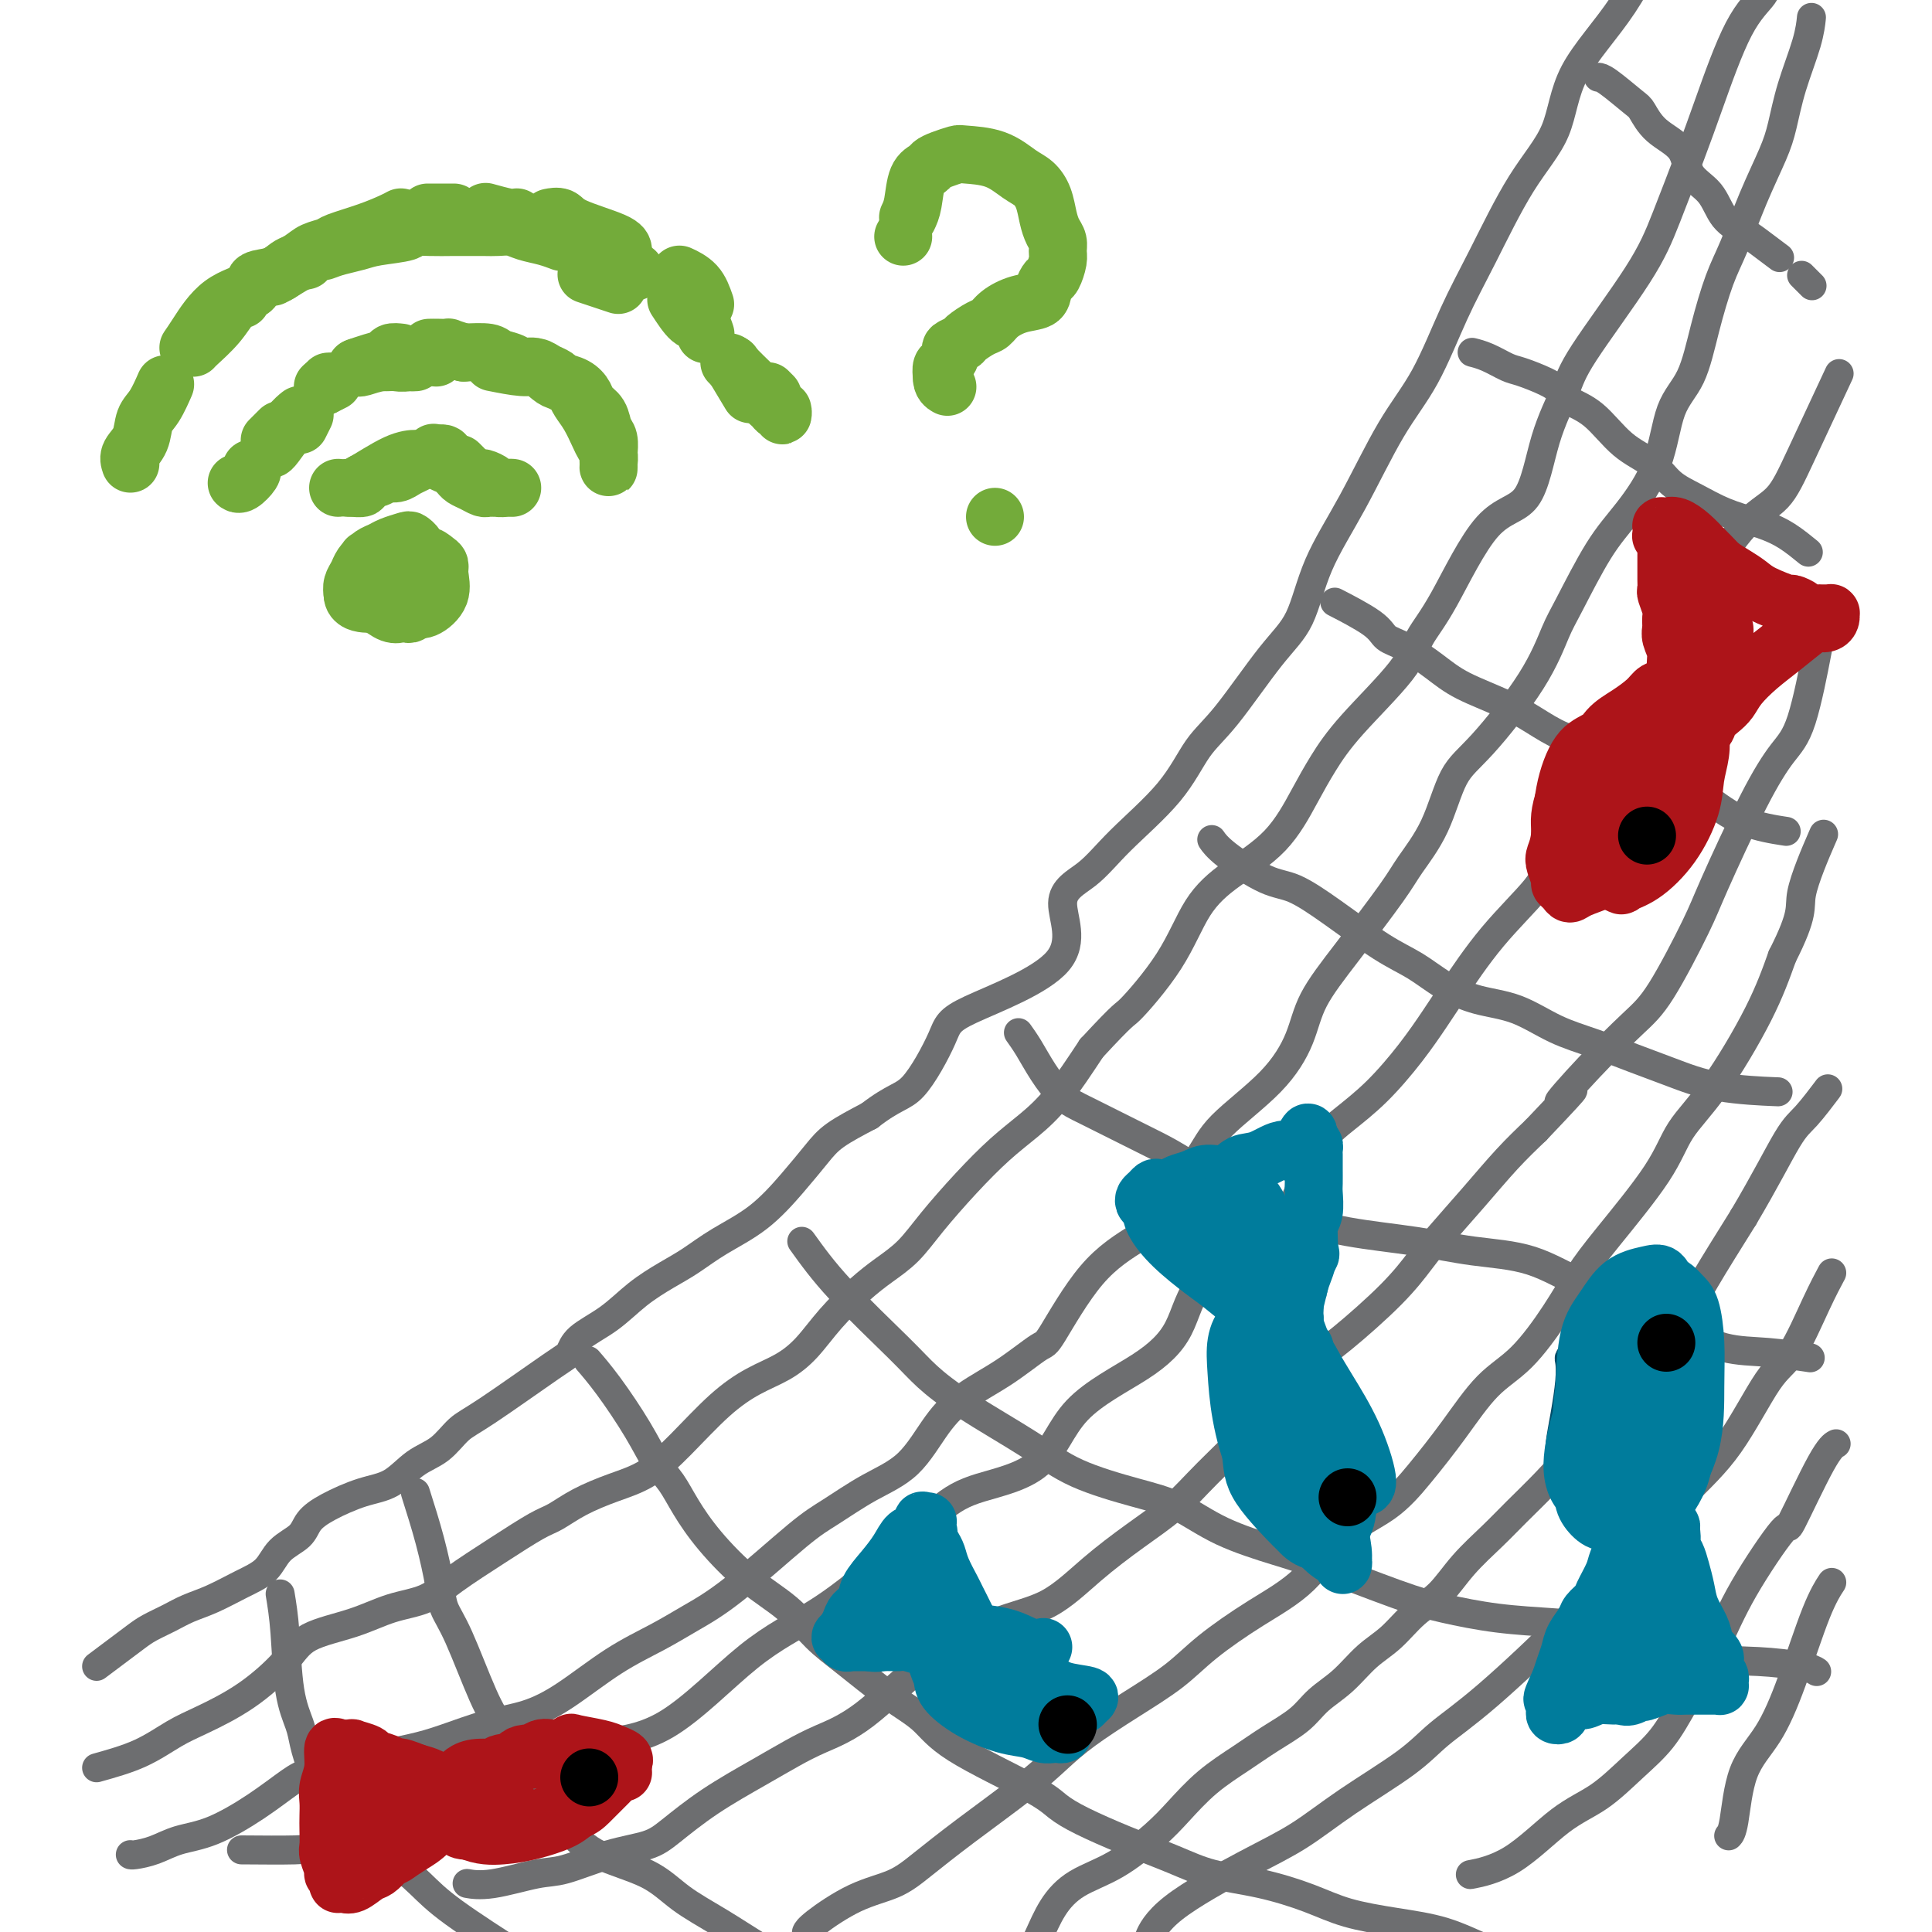 <svg viewBox='0 0 400 400' version='1.1' xmlns='http://www.w3.org/2000/svg' xmlns:xlink='http://www.w3.org/1999/xlink'><g fill='none' stroke='#6D6E70' stroke-width='6' stroke-linecap='round' stroke-linejoin='round'><path d='M20,345c1.303,-0.976 2.605,-1.952 4,-3c1.395,-1.048 2.881,-2.167 4,-3c1.119,-0.833 1.869,-1.381 3,-2c1.131,-0.619 2.642,-1.308 4,-2c1.358,-0.692 2.564,-1.385 4,-2c1.436,-0.615 3.102,-1.151 5,-2c1.898,-0.849 4.026,-2.012 6,-3c1.974,-0.988 3.792,-1.800 5,-3c1.208,-1.200 1.805,-2.787 3,-4c1.195,-1.213 2.986,-2.052 4,-3c1.014,-0.948 1.249,-2.004 2,-3c0.751,-0.996 2.017,-1.931 4,-3c1.983,-1.069 4.683,-2.272 7,-3c2.317,-0.728 4.249,-0.983 6,-2c1.751,-1.017 3.320,-2.798 5,-4c1.680,-1.202 3.473,-1.826 5,-3c1.527,-1.174 2.790,-2.897 4,-4c1.210,-1.103 2.366,-1.585 6,-4c3.634,-2.415 9.744,-6.764 13,-9c3.256,-2.236 3.658,-2.360 4,-3c0.342,-0.640 0.624,-1.798 2,-3c1.376,-1.202 3.845,-2.449 6,-4c2.155,-1.551 3.995,-3.406 6,-5c2.005,-1.594 4.173,-2.928 6,-4c1.827,-1.072 3.311,-1.882 5,-3c1.689,-1.118 3.583,-2.542 6,-4c2.417,-1.458 5.358,-2.949 8,-5c2.642,-2.051 4.987,-4.663 7,-7c2.013,-2.337 3.696,-4.398 5,-6c1.304,-1.602 2.230,-2.743 4,-4c1.770,-1.257 4.385,-2.628 7,-4'/><path d='M180,231c5.252,-4.067 6.881,-3.736 9,-6c2.119,-2.264 4.729,-7.125 6,-10c1.271,-2.875 1.202,-3.766 6,-6c4.798,-2.234 14.463,-5.812 18,-10c3.537,-4.188 0.945,-8.987 1,-12c0.055,-3.013 2.758,-4.241 5,-6c2.242,-1.759 4.023,-4.048 7,-7c2.977,-2.952 7.150,-6.567 10,-10c2.850,-3.433 4.377,-6.685 6,-9c1.623,-2.315 3.341,-3.692 6,-7c2.659,-3.308 6.260,-8.545 9,-12c2.740,-3.455 4.619,-5.127 6,-8c1.381,-2.873 2.265,-6.946 4,-11c1.735,-4.054 4.320,-8.088 7,-13c2.680,-4.912 5.456,-10.701 8,-15c2.544,-4.299 4.856,-7.106 7,-11c2.144,-3.894 4.119,-8.874 6,-13c1.881,-4.126 3.669,-7.396 6,-12c2.331,-4.604 5.204,-10.541 8,-15c2.796,-4.459 5.513,-7.440 7,-11c1.487,-3.560 1.744,-7.700 4,-12c2.256,-4.300 6.512,-8.761 10,-14c3.488,-5.239 6.208,-11.257 8,-14c1.792,-2.743 2.655,-2.212 3,-2c0.345,0.212 0.173,0.106 0,0'/><path d='M20,366c3.136,-0.878 6.271,-1.756 9,-3c2.729,-1.244 5.050,-2.854 7,-4c1.950,-1.146 3.527,-1.829 6,-3c2.473,-1.171 5.842,-2.832 9,-5c3.158,-2.168 6.104,-4.845 8,-7c1.896,-2.155 2.740,-3.789 5,-5c2.260,-1.211 5.935,-1.999 9,-3c3.065,-1.001 5.520,-2.215 8,-3c2.480,-0.785 4.984,-1.140 7,-2c2.016,-0.860 3.545,-2.225 6,-4c2.455,-1.775 5.838,-3.959 9,-6c3.162,-2.041 6.104,-3.937 8,-5c1.896,-1.063 2.745,-1.292 4,-2c1.255,-0.708 2.917,-1.896 5,-3c2.083,-1.104 4.586,-2.123 7,-3c2.414,-0.877 4.739,-1.613 7,-3c2.261,-1.387 4.460,-3.426 7,-6c2.540,-2.574 5.423,-5.684 8,-8c2.577,-2.316 4.849,-3.837 7,-5c2.151,-1.163 4.181,-1.966 6,-3c1.819,-1.034 3.427,-2.298 5,-4c1.573,-1.702 3.111,-3.841 5,-6c1.889,-2.159 4.131,-4.336 6,-6c1.869,-1.664 3.366,-2.815 5,-4c1.634,-1.185 3.405,-2.406 5,-4c1.595,-1.594 3.015,-3.563 5,-6c1.985,-2.437 4.535,-5.344 7,-8c2.465,-2.656 4.846,-5.063 7,-7c2.154,-1.937 4.080,-3.406 6,-5c1.920,-1.594 3.834,-3.313 6,-6c2.166,-2.687 4.583,-6.344 7,-10'/><path d='M226,217c7.281,-7.857 6.484,-6.498 8,-8c1.516,-1.502 5.347,-5.863 8,-10c2.653,-4.137 4.130,-8.050 6,-11c1.870,-2.950 4.132,-4.937 7,-7c2.868,-2.063 6.340,-4.203 9,-7c2.660,-2.797 4.507,-6.253 6,-9c1.493,-2.747 2.632,-4.787 4,-7c1.368,-2.213 2.964,-4.600 6,-8c3.036,-3.400 7.513,-7.813 10,-11c2.487,-3.187 2.986,-5.149 4,-7c1.014,-1.851 2.544,-3.590 5,-8c2.456,-4.410 5.836,-11.492 9,-15c3.164,-3.508 6.110,-3.443 8,-6c1.890,-2.557 2.724,-7.738 4,-12c1.276,-4.262 2.995,-7.607 4,-10c1.005,-2.393 1.295,-3.835 4,-8c2.705,-4.165 7.825,-11.054 11,-16c3.175,-4.946 4.406,-7.950 6,-12c1.594,-4.050 3.551,-9.145 5,-13c1.449,-3.855 2.388,-6.469 4,-11c1.612,-4.531 3.896,-10.977 6,-15c2.104,-4.023 4.028,-5.622 5,-7c0.972,-1.378 0.992,-2.537 1,-3c0.008,-0.463 0.004,-0.232 0,0'/><path d='M27,384c0.006,0.004 0.012,0.009 0,0c-0.012,-0.009 -0.040,-0.030 0,0c0.040,0.030 0.150,0.113 1,0c0.850,-0.113 2.440,-0.422 4,-1c1.560,-0.578 3.091,-1.426 5,-2c1.909,-0.574 4.196,-0.874 7,-2c2.804,-1.126 6.125,-3.078 9,-5c2.875,-1.922 5.303,-3.814 7,-5c1.697,-1.186 2.662,-1.668 4,-2c1.338,-0.332 3.048,-0.516 5,-1c1.952,-0.484 4.148,-1.270 7,-2c2.852,-0.730 6.362,-1.406 9,-2c2.638,-0.594 4.404,-1.106 7,-2c2.596,-0.894 6.023,-2.171 9,-3c2.977,-0.829 5.504,-1.211 8,-2c2.496,-0.789 4.960,-1.986 8,-4c3.040,-2.014 6.654,-4.847 10,-7c3.346,-2.153 6.422,-3.628 9,-5c2.578,-1.372 4.658,-2.642 7,-4c2.342,-1.358 4.947,-2.803 9,-6c4.053,-3.197 9.556,-8.146 13,-11c3.444,-2.854 4.830,-3.613 7,-5c2.170,-1.387 5.123,-3.401 8,-5c2.877,-1.599 5.678,-2.783 8,-5c2.322,-2.217 4.165,-5.467 6,-8c1.835,-2.533 3.663,-4.349 6,-6c2.337,-1.651 5.184,-3.136 8,-5c2.816,-1.864 5.600,-4.108 7,-5c1.400,-0.892 1.415,-0.432 3,-3c1.585,-2.568 4.738,-8.162 8,-12c3.262,-3.838 6.631,-5.919 10,-8'/><path d='M236,256c8.752,-8.968 6.632,-7.887 7,-9c0.368,-1.113 3.226,-4.419 5,-7c1.774,-2.581 2.465,-4.438 5,-7c2.535,-2.562 6.913,-5.830 10,-9c3.087,-3.170 4.883,-6.242 6,-9c1.117,-2.758 1.555,-5.201 3,-8c1.445,-2.799 3.897,-5.953 7,-10c3.103,-4.047 6.855,-8.988 9,-12c2.145,-3.012 2.681,-4.097 4,-6c1.319,-1.903 3.421,-4.624 5,-8c1.579,-3.376 2.636,-7.408 4,-10c1.364,-2.592 3.035,-3.746 6,-7c2.965,-3.254 7.225,-8.610 10,-13c2.775,-4.390 4.067,-7.813 5,-10c0.933,-2.187 1.508,-3.137 3,-6c1.492,-2.863 3.901,-7.640 6,-11c2.099,-3.360 3.888,-5.304 6,-8c2.112,-2.696 4.547,-6.145 6,-10c1.453,-3.855 1.925,-8.116 3,-11c1.075,-2.884 2.755,-4.393 4,-7c1.245,-2.607 2.056,-6.314 3,-10c0.944,-3.686 2.021,-7.351 3,-10c0.979,-2.649 1.861,-4.284 3,-7c1.139,-2.716 2.536,-6.515 4,-10c1.464,-3.485 2.995,-6.658 4,-9c1.005,-2.342 1.485,-3.854 2,-6c0.515,-2.146 1.066,-4.926 2,-8c0.934,-3.074 2.251,-6.443 3,-9c0.749,-2.557 0.928,-4.302 1,-5c0.072,-0.698 0.036,-0.349 0,0'/><path d='M50,383c4.249,0.034 8.498,0.068 11,0c2.502,-0.068 3.258,-0.237 5,-1c1.742,-0.763 4.469,-2.120 8,-3c3.531,-0.880 7.867,-1.282 12,-3c4.133,-1.718 8.063,-4.751 13,-7c4.937,-2.249 10.881,-3.714 15,-5c4.119,-1.286 6.413,-2.393 10,-3c3.587,-0.607 8.467,-0.714 14,-4c5.533,-3.286 11.719,-9.751 17,-14c5.281,-4.249 9.658,-6.283 14,-9c4.342,-2.717 8.649,-6.117 13,-10c4.351,-3.883 8.745,-8.248 12,-11c3.255,-2.752 5.372,-3.890 9,-5c3.628,-1.110 8.767,-2.191 12,-5c3.233,-2.809 4.558,-7.346 8,-11c3.442,-3.654 9.000,-6.423 13,-9c4.000,-2.577 6.441,-4.961 8,-8c1.559,-3.039 2.235,-6.734 5,-10c2.765,-3.266 7.619,-6.103 11,-8c3.381,-1.897 5.288,-2.854 7,-6c1.712,-3.146 3.228,-8.480 5,-12c1.772,-3.520 3.801,-5.226 6,-7c2.199,-1.774 4.569,-3.614 7,-6c2.431,-2.386 4.924,-5.317 7,-8c2.076,-2.683 3.734,-5.119 5,-7c1.266,-1.881 2.140,-3.206 4,-6c1.860,-2.794 4.705,-7.058 8,-11c3.295,-3.942 7.041,-7.561 9,-10c1.959,-2.439 2.131,-3.697 3,-6c0.869,-2.303 2.434,-5.652 4,-9'/><path d='M325,169c1.708,-3.918 2.477,-6.213 5,-10c2.523,-3.787 6.798,-9.066 10,-14c3.202,-4.934 5.329,-9.525 7,-12c1.671,-2.475 2.887,-2.836 4,-5c1.113,-2.164 2.124,-6.130 4,-10c1.876,-3.870 4.616,-7.642 7,-10c2.384,-2.358 4.412,-3.302 6,-5c1.588,-1.698 2.735,-4.149 5,-9c2.265,-4.851 5.647,-12.100 7,-15c1.353,-2.900 0.676,-1.450 0,0'/><path d='M97,390c-0.023,-0.004 -0.047,-0.008 0,0c0.047,0.008 0.164,0.029 0,0c-0.164,-0.029 -0.609,-0.109 0,0c0.609,0.109 2.273,0.405 5,0c2.727,-0.405 6.516,-1.513 9,-2c2.484,-0.487 3.664,-0.355 6,-1c2.336,-0.645 5.827,-2.069 9,-3c3.173,-0.931 6.028,-1.369 8,-2c1.972,-0.631 3.063,-1.456 5,-3c1.937,-1.544 4.721,-3.807 8,-6c3.279,-2.193 7.052,-4.317 10,-6c2.948,-1.683 5.071,-2.926 7,-4c1.929,-1.074 3.664,-1.978 6,-3c2.336,-1.022 5.272,-2.161 9,-5c3.728,-2.839 8.248,-7.377 13,-11c4.752,-3.623 9.736,-6.330 14,-8c4.264,-1.670 7.808,-2.304 11,-4c3.192,-1.696 6.033,-4.454 9,-7c2.967,-2.546 6.060,-4.880 9,-7c2.940,-2.120 5.726,-4.026 8,-6c2.274,-1.974 4.035,-4.017 7,-7c2.965,-2.983 7.133,-6.906 11,-11c3.867,-4.094 7.434,-8.360 10,-11c2.566,-2.640 4.130,-3.655 7,-6c2.870,-2.345 7.046,-6.019 10,-9c2.954,-2.981 4.687,-5.268 6,-7c1.313,-1.732 2.208,-2.907 4,-5c1.792,-2.093 4.483,-5.102 7,-8c2.517,-2.898 4.862,-5.685 7,-8c2.138,-2.315 4.069,-4.157 6,-6'/><path d='M318,234c12.499,-13.130 6.245,-6.956 5,-6c-1.245,0.956 2.519,-3.307 6,-7c3.481,-3.693 6.681,-6.816 9,-9c2.319,-2.184 3.758,-3.427 6,-7c2.242,-3.573 5.289,-9.475 7,-13c1.711,-3.525 2.088,-4.674 4,-9c1.912,-4.326 5.360,-11.831 8,-17c2.640,-5.169 4.470,-8.004 6,-10c1.530,-1.996 2.758,-3.153 4,-7c1.242,-3.847 2.498,-10.385 3,-13c0.502,-2.615 0.251,-1.308 0,0'/><path d='M167,400c0.011,-0.025 0.021,-0.050 0,0c-0.021,0.050 -0.074,0.175 0,0c0.074,-0.175 0.274,-0.650 2,-2c1.726,-1.350 4.978,-3.574 8,-5c3.022,-1.426 5.816,-2.054 8,-3c2.184,-0.946 3.760,-2.211 6,-4c2.240,-1.789 5.144,-4.101 9,-7c3.856,-2.899 8.662,-6.385 12,-9c3.338,-2.615 5.207,-4.360 7,-6c1.793,-1.640 3.511,-3.175 6,-5c2.489,-1.825 5.749,-3.940 9,-6c3.251,-2.060 6.494,-4.066 9,-6c2.506,-1.934 4.276,-3.796 7,-6c2.724,-2.204 6.404,-4.750 10,-7c3.596,-2.250 7.110,-4.205 10,-7c2.890,-2.795 5.156,-6.432 8,-9c2.844,-2.568 6.267,-4.069 9,-6c2.733,-1.931 4.775,-4.292 7,-7c2.225,-2.708 4.632,-5.762 7,-9c2.368,-3.238 4.697,-6.659 7,-9c2.303,-2.341 4.581,-3.604 7,-6c2.419,-2.396 4.980,-5.927 7,-9c2.020,-3.073 3.498,-5.689 5,-8c1.502,-2.311 3.027,-4.319 6,-8c2.973,-3.681 7.393,-9.036 10,-13c2.607,-3.964 3.400,-6.537 5,-9c1.600,-2.463 4.008,-4.817 7,-9c2.992,-4.183 6.569,-10.195 9,-15c2.431,-4.805 3.715,-8.402 5,-12'/><path d='M369,198c4.690,-9.250 3.417,-9.875 4,-13c0.583,-3.125 3.024,-8.750 4,-11c0.976,-2.250 0.488,-1.125 0,0'/><path d='M238,401c0.050,-0.119 0.099,-0.238 0,0c-0.099,0.238 -0.347,0.833 0,0c0.347,-0.833 1.288,-3.092 5,-6c3.712,-2.908 10.194,-6.464 15,-9c4.806,-2.536 7.935,-4.052 11,-6c3.065,-1.948 6.067,-4.327 10,-7c3.933,-2.673 8.796,-5.638 12,-8c3.204,-2.362 4.748,-4.120 7,-6c2.252,-1.880 5.211,-3.881 10,-8c4.789,-4.119 11.407,-10.357 16,-15c4.593,-4.643 7.161,-7.692 11,-12c3.839,-4.308 8.950,-9.876 13,-14c4.050,-4.124 7.040,-6.805 10,-11c2.960,-4.195 5.890,-9.906 8,-13c2.110,-3.094 3.401,-3.572 5,-6c1.599,-2.428 3.508,-6.808 5,-10c1.492,-3.192 2.569,-5.198 3,-6c0.431,-0.802 0.215,-0.401 0,0'/><path d='M213,405c-0.012,0.022 -0.023,0.044 0,0c0.023,-0.044 0.082,-0.154 0,0c-0.082,0.154 -0.304,0.571 0,0c0.304,-0.571 1.134,-2.130 2,-4c0.866,-1.870 1.770,-4.052 3,-6c1.230,-1.948 2.788,-3.661 5,-5c2.212,-1.339 5.080,-2.304 8,-4c2.920,-1.696 5.892,-4.123 8,-6c2.108,-1.877 3.351,-3.205 5,-5c1.649,-1.795 3.703,-4.059 6,-6c2.297,-1.941 4.837,-3.561 7,-5c2.163,-1.439 3.950,-2.699 6,-4c2.050,-1.301 4.364,-2.643 6,-4c1.636,-1.357 2.593,-2.730 4,-4c1.407,-1.270 3.264,-2.438 5,-4c1.736,-1.562 3.351,-3.518 5,-5c1.649,-1.482 3.333,-2.489 5,-4c1.667,-1.511 3.319,-3.526 5,-5c1.681,-1.474 3.392,-2.408 5,-4c1.608,-1.592 3.113,-3.842 5,-6c1.887,-2.158 4.156,-4.222 6,-6c1.844,-1.778 3.262,-3.268 5,-5c1.738,-1.732 3.797,-3.707 6,-6c2.203,-2.293 4.550,-4.906 7,-8c2.450,-3.094 5.001,-6.670 7,-9c1.999,-2.330 3.444,-3.414 5,-5c1.556,-1.586 3.221,-3.672 5,-6c1.779,-2.328 3.671,-4.896 5,-7c1.329,-2.104 2.094,-3.744 4,-7c1.906,-3.256 4.953,-8.128 8,-13'/><path d='M361,252c4.490,-7.577 7.214,-13.021 9,-16c1.786,-2.979 2.635,-3.494 4,-5c1.365,-1.506 3.247,-4.002 4,-5c0.753,-0.998 0.376,-0.499 0,0'/><path d='M305,388c0.013,-0.002 0.025,-0.005 0,0c-0.025,0.005 -0.088,0.017 0,0c0.088,-0.017 0.328,-0.064 0,0c-0.328,0.064 -1.223,0.237 0,0c1.223,-0.237 4.563,-0.886 8,-3c3.437,-2.114 6.969,-5.694 10,-8c3.031,-2.306 5.559,-3.336 8,-5c2.441,-1.664 4.795,-3.960 7,-6c2.205,-2.040 4.263,-3.825 6,-6c1.737,-2.175 3.154,-4.740 5,-8c1.846,-3.260 4.122,-7.216 6,-11c1.878,-3.784 3.358,-7.396 6,-12c2.642,-4.604 6.445,-10.201 8,-12c1.555,-1.799 0.860,0.198 2,-2c1.140,-2.198 4.115,-8.592 6,-12c1.885,-3.408 2.682,-3.831 3,-4c0.318,-0.169 0.159,-0.085 0,0'/><path d='M358,380c-0.085,0.085 -0.170,0.169 0,0c0.170,-0.169 0.593,-0.592 1,-3c0.407,-2.408 0.796,-6.800 2,-10c1.204,-3.200 3.223,-5.208 5,-8c1.777,-2.792 3.311,-6.367 5,-11c1.689,-4.633 3.532,-10.324 5,-14c1.468,-3.676 2.562,-5.336 3,-6c0.438,-0.664 0.219,-0.332 0,0'/><path d='M331,16c0.000,0.000 0.000,0.000 0,0c-0.000,-0.000 -0.001,-0.000 0,0c0.001,0.000 0.003,0.000 0,0c-0.003,-0.000 -0.012,-0.000 0,0c0.012,0.000 0.044,0.001 0,0c-0.044,-0.001 -0.163,-0.002 0,0c0.163,0.002 0.608,0.008 2,1c1.392,0.992 3.732,2.972 5,4c1.268,1.028 1.463,1.106 2,2c0.537,0.894 1.416,2.606 3,4c1.584,1.394 3.874,2.471 5,4c1.126,1.529 1.090,3.510 2,5c0.910,1.490 2.766,2.487 4,4c1.234,1.513 1.844,3.541 3,5c1.156,1.459 2.856,2.350 4,3c1.144,0.650 1.731,1.060 3,2c1.269,0.940 3.220,2.412 4,3c0.780,0.588 0.390,0.294 0,0'/><path d='M373,57c0.833,0.833 1.667,1.667 2,2c0.333,0.333 0.167,0.167 0,0'/><path d='M305,73c0.063,0.015 0.125,0.031 0,0c-0.125,-0.031 -0.438,-0.107 0,0c0.438,0.107 1.626,0.399 3,1c1.374,0.601 2.932,1.512 4,2c1.068,0.488 1.645,0.554 3,1c1.355,0.446 3.487,1.274 5,2c1.513,0.726 2.407,1.351 3,2c0.593,0.649 0.884,1.321 2,2c1.116,0.679 3.056,1.364 5,3c1.944,1.636 3.893,4.224 6,6c2.107,1.776 4.371,2.742 6,4c1.629,1.258 2.623,2.809 4,4c1.377,1.191 3.136,2.022 5,3c1.864,0.978 3.831,2.101 6,3c2.169,0.899 4.540,1.572 6,2c1.460,0.428 2.010,0.609 3,1c0.990,0.391 2.420,0.990 4,2c1.580,1.010 3.308,2.431 4,3c0.692,0.569 0.346,0.284 0,0'/><path d='M277,125c-0.052,-0.027 -0.104,-0.053 0,0c0.104,0.053 0.364,0.187 0,0c-0.364,-0.187 -1.351,-0.693 0,0c1.351,0.693 5.039,2.586 7,4c1.961,1.414 2.196,2.348 3,3c0.804,0.652 2.177,1.021 4,2c1.823,0.979 4.095,2.570 6,4c1.905,1.430 3.444,2.701 6,4c2.556,1.299 6.130,2.627 9,4c2.870,1.373 5.038,2.792 7,4c1.962,1.208 3.719,2.205 6,3c2.281,0.795 5.085,1.389 8,2c2.915,0.611 5.942,1.239 8,2c2.058,0.761 3.148,1.654 5,3c1.852,1.346 4.465,3.144 7,5c2.535,1.856 4.990,3.769 8,5c3.010,1.231 6.574,1.780 8,2c1.426,0.220 0.713,0.110 0,0'/><path d='M251,174c-0.001,-0.001 -0.001,-0.002 0,0c0.001,0.002 0.005,0.007 0,0c-0.005,-0.007 -0.018,-0.026 0,0c0.018,0.026 0.067,0.098 0,0c-0.067,-0.098 -0.249,-0.368 0,0c0.249,0.368 0.928,1.372 3,3c2.072,1.628 5.536,3.880 8,5c2.464,1.120 3.928,1.107 6,2c2.072,0.893 4.754,2.690 8,5c3.246,2.310 7.058,5.131 10,7c2.942,1.869 5.015,2.787 7,4c1.985,1.213 3.883,2.723 6,4c2.117,1.277 4.454,2.323 7,3c2.546,0.677 5.300,0.985 8,2c2.700,1.015 5.345,2.738 8,4c2.655,1.262 5.319,2.065 8,3c2.681,0.935 5.379,2.002 8,3c2.621,0.998 5.167,1.927 8,3c2.833,1.073 5.955,2.289 10,3c4.045,0.711 9.013,0.917 11,1c1.987,0.083 0.994,0.041 0,0'/><path d='M211,214c0.043,0.060 0.086,0.120 0,0c-0.086,-0.120 -0.302,-0.420 0,0c0.302,0.420 1.122,1.561 2,3c0.878,1.439 1.815,3.175 3,5c1.185,1.825 2.618,3.738 4,5c1.382,1.262 2.712,1.874 5,3c2.288,1.126 5.534,2.766 8,4c2.466,1.234 4.151,2.064 6,3c1.849,0.936 3.862,1.980 7,4c3.138,2.020 7.401,5.017 11,7c3.599,1.983 6.535,2.951 10,4c3.465,1.049 7.461,2.178 12,3c4.539,0.822 9.621,1.338 14,2c4.379,0.662 8.054,1.471 12,2c3.946,0.529 8.163,0.779 12,2c3.837,1.221 7.295,3.412 11,5c3.705,1.588 7.656,2.573 11,4c3.344,1.427 6.081,3.297 9,5c2.919,1.703 6.019,3.240 9,4c2.981,0.760 5.841,0.743 9,1c3.159,0.257 6.617,0.788 8,1c1.383,0.212 0.692,0.106 0,0'/><path d='M166,257c2.163,3.015 4.327,6.031 8,10c3.673,3.969 8.857,8.893 12,12c3.143,3.107 4.246,4.397 6,6c1.754,1.603 4.161,3.519 8,6c3.839,2.481 9.112,5.528 13,8c3.888,2.472 6.391,4.371 10,6c3.609,1.629 8.324,2.989 12,4c3.676,1.011 6.312,1.674 9,3c2.688,1.326 5.428,3.314 9,5c3.572,1.686 7.976,3.071 11,4c3.024,0.929 4.667,1.401 9,3c4.333,1.599 11.357,4.326 16,6c4.643,1.674 6.907,2.295 10,3c3.093,0.705 7.016,1.496 11,2c3.984,0.504 8.028,0.723 12,1c3.972,0.277 7.872,0.613 12,1c4.128,0.387 8.483,0.825 12,2c3.517,1.175 6.197,3.085 9,4c2.803,0.915 5.731,0.833 9,1c3.269,0.167 6.880,0.583 9,1c2.120,0.417 2.749,0.833 3,1c0.251,0.167 0.126,0.083 0,0'/><path d='M122,282c0.080,0.092 0.160,0.184 0,0c-0.160,-0.184 -0.559,-0.644 0,0c0.559,0.644 2.077,2.393 4,5c1.923,2.607 4.251,6.073 6,9c1.749,2.927 2.919,5.314 4,7c1.081,1.686 2.073,2.672 3,4c0.927,1.328 1.790,2.998 3,5c1.210,2.002 2.766,4.335 5,7c2.234,2.665 5.144,5.661 8,8c2.856,2.339 5.656,4.021 8,6c2.344,1.979 4.230,4.255 6,6c1.770,1.745 3.422,2.960 6,5c2.578,2.040 6.082,4.906 9,7c2.918,2.094 5.249,3.417 7,5c1.751,1.583 2.922,3.427 7,6c4.078,2.573 11.064,5.875 15,8c3.936,2.125 4.821,3.073 6,4c1.179,0.927 2.653,1.833 5,3c2.347,1.167 5.567,2.595 9,4c3.433,1.405 7.078,2.789 10,4c2.922,1.211 5.120,2.250 8,3c2.880,0.750 6.441,1.211 10,2c3.559,0.789 7.116,1.907 10,3c2.884,1.093 5.095,2.161 8,3c2.905,0.839 6.505,1.449 10,2c3.495,0.551 6.885,1.045 10,2c3.115,0.955 5.954,2.373 12,5c6.046,2.627 15.299,6.465 19,8c3.701,1.535 1.851,0.768 0,0'/><path d='M86,309c1.057,3.333 2.113,6.666 3,10c0.887,3.334 1.604,6.669 2,9c0.396,2.331 0.471,3.660 1,5c0.529,1.340 1.513,2.692 3,6c1.487,3.308 3.478,8.572 5,12c1.522,3.428 2.576,5.022 4,7c1.424,1.978 3.219,4.341 5,7c1.781,2.659 3.548,5.613 5,8c1.452,2.387 2.591,4.205 4,6c1.409,1.795 3.090,3.565 6,5c2.910,1.435 7.051,2.533 10,4c2.949,1.467 4.708,3.303 7,5c2.292,1.697 5.117,3.254 8,5c2.883,1.746 5.824,3.680 8,5c2.176,1.320 3.586,2.025 5,3c1.414,0.975 2.833,2.220 5,3c2.167,0.780 5.084,1.095 8,2c2.916,0.905 5.833,2.402 7,3c1.167,0.598 0.583,0.299 0,0'/><path d='M58,330c0.365,2.212 0.729,4.424 1,8c0.271,3.576 0.448,8.517 1,12c0.552,3.483 1.478,5.508 2,7c0.522,1.492 0.641,2.449 1,4c0.359,1.551 0.959,3.695 2,6c1.041,2.305 2.524,4.772 4,7c1.476,2.228 2.944,4.216 5,6c2.056,1.784 4.700,3.362 7,5c2.300,1.638 4.256,3.336 6,5c1.744,1.664 3.277,3.294 7,6c3.723,2.706 9.635,6.487 12,8c2.365,1.513 1.182,0.756 0,0'/></g>
<g fill='none' stroke='#004E6A' stroke-width='6' stroke-linecap='round' stroke-linejoin='round'><path d='M326,280c0.112,-0.103 0.223,-0.207 0,0c-0.223,0.207 -0.782,0.723 -1,1c-0.218,0.277 -0.097,0.315 0,1c0.097,0.685 0.170,2.017 0,4c-0.170,1.983 -0.582,4.615 -1,7c-0.418,2.385 -0.841,4.522 -1,6c-0.159,1.478 -0.053,2.297 0,3c0.053,0.703 0.052,1.291 0,2c-0.052,0.709 -0.154,1.538 0,2c0.154,0.462 0.565,0.558 1,1c0.435,0.442 0.893,1.232 1,2c0.107,0.768 -0.136,1.516 0,2c0.136,0.484 0.653,0.704 1,1c0.347,0.296 0.526,0.667 1,1c0.474,0.333 1.243,0.627 2,1c0.757,0.373 1.501,0.826 2,1c0.499,0.174 0.753,0.068 1,0c0.247,-0.068 0.486,-0.098 1,0c0.514,0.098 1.304,0.323 2,0c0.696,-0.323 1.300,-1.193 2,-2c0.700,-0.807 1.497,-1.551 2,-2c0.503,-0.449 0.712,-0.601 1,-1c0.288,-0.399 0.654,-1.043 1,-2c0.346,-0.957 0.670,-2.226 1,-3c0.330,-0.774 0.666,-1.055 1,-2c0.334,-0.945 0.667,-2.556 1,-4c0.333,-1.444 0.667,-2.722 1,-4'/><path d='M345,295c1.486,-3.541 0.202,-2.395 0,-3c-0.202,-0.605 0.679,-2.963 1,-4c0.321,-1.037 0.083,-0.753 0,-1c-0.083,-0.247 -0.011,-1.024 0,-2c0.011,-0.976 -0.038,-2.149 0,-3c0.038,-0.851 0.165,-1.380 0,-2c-0.165,-0.620 -0.622,-1.333 -1,-2c-0.378,-0.667 -0.678,-1.290 -1,-2c-0.322,-0.710 -0.667,-1.508 -1,-2c-0.333,-0.492 -0.652,-0.677 -1,-1c-0.348,-0.323 -0.723,-0.782 -1,-1c-0.277,-0.218 -0.455,-0.195 -1,0c-0.545,0.195 -1.455,0.563 -2,1c-0.545,0.437 -0.723,0.945 -1,1c-0.277,0.055 -0.651,-0.342 -1,0c-0.349,0.342 -0.672,1.425 -1,2c-0.328,0.575 -0.662,0.643 -1,1c-0.338,0.357 -0.679,1.002 -1,2c-0.321,0.998 -0.623,2.350 -1,3c-0.377,0.650 -0.830,0.600 -1,1c-0.170,0.400 -0.056,1.250 0,2c0.056,0.750 0.054,1.399 0,2c-0.054,0.601 -0.159,1.154 0,2c0.159,0.846 0.581,1.984 1,3c0.419,1.016 0.833,1.910 1,3c0.167,1.090 0.087,2.376 0,3c-0.087,0.624 -0.181,0.584 0,1c0.181,0.416 0.636,1.287 1,2c0.364,0.713 0.636,1.269 1,2c0.364,0.731 0.818,1.637 1,2c0.182,0.363 0.091,0.181 0,0'/><path d='M336,305c0.887,3.235 0.605,1.323 1,1c0.395,-0.323 1.469,0.942 2,1c0.531,0.058 0.521,-1.090 1,-2c0.479,-0.910 1.449,-1.583 2,-3c0.551,-1.417 0.684,-3.577 1,-5c0.316,-1.423 0.814,-2.110 1,-3c0.186,-0.890 0.061,-1.984 0,-3c-0.061,-1.016 -0.056,-1.956 0,-3c0.056,-1.044 0.164,-2.192 0,-3c-0.164,-0.808 -0.602,-1.274 -1,-2c-0.398,-0.726 -0.758,-1.711 -1,-2c-0.242,-0.289 -0.365,0.116 -1,0c-0.635,-0.116 -1.781,-0.755 -3,0c-1.219,0.755 -2.510,2.905 -4,5c-1.490,2.095 -3.177,4.136 -4,6c-0.823,1.864 -0.780,3.550 -1,5c-0.220,1.450 -0.701,2.662 -1,4c-0.299,1.338 -0.415,2.801 0,4c0.415,1.199 1.359,2.134 2,3c0.641,0.866 0.977,1.663 2,2c1.023,0.337 2.734,0.213 4,0c1.266,-0.213 2.087,-0.514 3,-1c0.913,-0.486 1.918,-1.158 3,-3c1.082,-1.842 2.240,-4.854 3,-7c0.760,-2.146 1.121,-3.425 1,-5c-0.121,-1.575 -0.725,-3.447 -1,-5c-0.275,-1.553 -0.223,-2.789 -1,-4c-0.777,-1.211 -2.384,-2.397 -3,-3c-0.616,-0.603 -0.243,-0.624 -1,-1c-0.757,-0.376 -2.645,-1.107 -4,-1c-1.355,0.107 -2.178,1.054 -3,2'/><path d='M333,282c-1.750,0.504 -2.126,1.766 -3,3c-0.874,1.234 -2.246,2.442 -3,4c-0.754,1.558 -0.890,3.468 -1,5c-0.110,1.532 -0.194,2.688 0,4c0.194,1.312 0.666,2.781 1,4c0.334,1.219 0.531,2.189 1,3c0.469,0.811 1.211,1.463 2,2c0.789,0.537 1.627,0.958 3,1c1.373,0.042 3.283,-0.295 5,-2c1.717,-1.705 3.243,-4.778 4,-7c0.757,-2.222 0.746,-3.594 1,-5c0.254,-1.406 0.771,-2.848 1,-4c0.229,-1.152 0.168,-2.016 0,-3c-0.168,-0.984 -0.442,-2.088 -1,-3c-0.558,-0.912 -1.400,-1.631 -2,-2c-0.600,-0.369 -0.959,-0.388 -2,0c-1.041,0.388 -2.765,1.184 -4,2c-1.235,0.816 -1.982,1.654 -3,3c-1.018,1.346 -2.305,3.201 -3,5c-0.695,1.799 -0.796,3.543 -1,5c-0.204,1.457 -0.512,2.628 0,4c0.512,1.372 1.843,2.945 3,4c1.157,1.055 2.141,1.590 3,2c0.859,0.410 1.593,0.693 3,0c1.407,-0.693 3.488,-2.362 5,-4c1.512,-1.638 2.455,-3.247 3,-5c0.545,-1.753 0.690,-3.652 1,-6c0.310,-2.348 0.784,-5.145 1,-7c0.216,-1.855 0.174,-2.769 0,-4c-0.174,-1.231 -0.478,-2.780 -1,-4c-0.522,-1.220 -1.261,-2.110 -2,-3'/><path d='M344,274c-1.118,-1.399 -2.412,0.603 -3,2c-0.588,1.397 -0.472,2.189 -1,3c-0.528,0.811 -1.702,1.643 -2,5c-0.298,3.357 0.281,9.241 1,12c0.719,2.759 1.580,2.395 2,3c0.420,0.605 0.400,2.179 1,3c0.600,0.821 1.821,0.890 3,1c1.179,0.110 2.318,0.260 3,-1c0.682,-1.260 0.909,-3.932 1,-5c0.091,-1.068 0.045,-0.534 0,0'/></g>
<g fill='none' stroke='#007C9C' stroke-width='6' stroke-linecap='round' stroke-linejoin='round'><path d='M345,281c0.325,-0.037 0.649,-0.073 0,0c-0.649,0.073 -2.272,0.257 -4,1c-1.728,0.743 -3.563,2.046 -5,3c-1.437,0.954 -2.478,1.558 -3,3c-0.522,1.442 -0.527,3.723 -1,6c-0.473,2.277 -1.415,4.548 -2,6c-0.585,1.452 -0.814,2.083 -1,3c-0.186,0.917 -0.331,2.121 0,3c0.331,0.879 1.138,1.432 2,2c0.862,0.568 1.780,1.150 3,2c1.220,0.850 2.743,1.969 4,2c1.257,0.031 2.248,-1.026 3,-1c0.752,0.026 1.264,1.133 3,-1c1.736,-2.133 4.696,-7.508 6,-11c1.304,-3.492 0.953,-5.100 1,-7c0.047,-1.900 0.492,-4.091 1,-6c0.508,-1.909 1.078,-3.534 1,-5c-0.078,-1.466 -0.804,-2.772 -1,-4c-0.196,-1.228 0.137,-2.376 0,-3c-0.137,-0.624 -0.746,-0.722 -1,-1c-0.254,-0.278 -0.154,-0.735 -1,-1c-0.846,-0.265 -2.639,-0.339 -4,0c-1.361,0.339 -2.289,1.091 -3,2c-0.711,0.909 -1.203,1.974 -2,3c-0.797,1.026 -1.898,2.013 -3,3'/><path d='M338,280c-1.661,1.910 -1.815,2.684 -2,4c-0.185,1.316 -0.401,3.174 -1,5c-0.599,1.826 -1.580,3.620 -2,5c-0.420,1.380 -0.279,2.346 0,4c0.279,1.654 0.696,3.996 1,5c0.304,1.004 0.493,0.668 1,1c0.507,0.332 1.331,1.331 2,2c0.669,0.669 1.184,1.009 2,1c0.816,-0.009 1.932,-0.367 3,-1c1.068,-0.633 2.087,-1.540 3,-3c0.913,-1.460 1.721,-3.472 2,-5c0.279,-1.528 0.028,-2.570 0,-4c-0.028,-1.430 0.167,-3.246 0,-5c-0.167,-1.754 -0.695,-3.447 -1,-5c-0.305,-1.553 -0.388,-2.967 -1,-4c-0.612,-1.033 -1.755,-1.685 -3,-2c-1.245,-0.315 -2.592,-0.293 -4,0c-1.408,0.293 -2.876,0.858 -4,2c-1.124,1.142 -1.903,2.862 -3,5c-1.097,2.138 -2.511,4.695 -3,7c-0.489,2.305 -0.053,4.359 0,6c0.053,1.641 -0.278,2.870 0,4c0.278,1.130 1.164,2.162 2,3c0.836,0.838 1.620,1.483 2,2c0.380,0.517 0.354,0.908 1,1c0.646,0.092 1.963,-0.114 3,0c1.037,0.114 1.794,0.547 3,-1c1.206,-1.547 2.859,-5.074 4,-8c1.141,-2.926 1.769,-5.249 2,-7c0.231,-1.751 0.066,-2.929 0,-4c-0.066,-1.071 -0.033,-2.036 0,-3'/><path d='M345,285c0.913,-3.936 0.195,-2.778 0,-3c-0.195,-0.222 0.132,-1.826 0,-3c-0.132,-1.174 -0.723,-1.918 -2,-2c-1.277,-0.082 -3.240,0.497 -4,1c-0.760,0.503 -0.318,0.930 -1,2c-0.682,1.070 -2.489,2.782 -4,6c-1.511,3.218 -2.725,7.942 -3,11c-0.275,3.058 0.391,4.449 1,6c0.609,1.551 1.162,3.261 2,4c0.838,0.739 1.962,0.508 3,1c1.038,0.492 1.990,1.707 3,2c1.010,0.293 2.079,-0.337 3,-1c0.921,-0.663 1.693,-1.361 3,-3c1.307,-1.639 3.150,-4.220 4,-7c0.850,-2.780 0.708,-5.758 1,-9c0.292,-3.242 1.016,-6.748 1,-10c-0.016,-3.252 -0.774,-6.251 -1,-8c-0.226,-1.749 0.079,-2.247 0,-3c-0.079,-0.753 -0.542,-1.761 -2,-2c-1.458,-0.239 -3.912,0.291 -6,2c-2.088,1.709 -3.811,4.598 -5,7c-1.189,2.402 -1.844,4.317 -3,8c-1.156,3.683 -2.813,9.135 -4,13c-1.187,3.865 -1.904,6.145 -2,8c-0.096,1.855 0.428,3.286 1,5c0.572,1.714 1.191,3.710 2,5c0.809,1.290 1.808,1.873 3,2c1.192,0.127 2.577,-0.203 4,-1c1.423,-0.797 2.883,-2.061 4,-3c1.117,-0.939 1.891,-1.554 3,-4c1.109,-2.446 2.555,-6.723 4,-11'/><path d='M350,298c1.609,-4.784 2.130,-9.244 2,-13c-0.130,-3.756 -0.912,-6.810 -1,-9c-0.088,-2.190 0.518,-3.517 0,-5c-0.518,-1.483 -2.159,-3.120 -3,-4c-0.841,-0.880 -0.880,-1.001 -2,0c-1.120,1.001 -3.319,3.123 -5,5c-1.681,1.877 -2.844,3.507 -4,6c-1.156,2.493 -2.303,5.848 -3,9c-0.697,3.152 -0.942,6.102 -1,8c-0.058,1.898 0.073,2.743 0,4c-0.073,1.257 -0.348,2.926 0,4c0.348,1.074 1.321,1.554 2,2c0.679,0.446 1.065,0.859 2,1c0.935,0.141 2.419,0.012 4,-1c1.581,-1.012 3.259,-2.905 4,-5c0.741,-2.095 0.546,-4.391 1,-7c0.454,-2.609 1.557,-5.533 2,-8c0.443,-2.467 0.227,-4.479 0,-6c-0.227,-1.521 -0.464,-2.552 -1,-4c-0.536,-1.448 -1.371,-3.315 -3,-4c-1.629,-0.685 -4.054,-0.190 -7,2c-2.946,2.190 -6.415,6.074 -9,11c-2.585,4.926 -4.287,10.894 -5,15c-0.713,4.106 -0.437,6.348 0,8c0.437,1.652 1.035,2.712 2,4c0.965,1.288 2.297,2.804 4,4c1.703,1.196 3.776,2.073 6,2c2.224,-0.073 4.599,-1.097 6,-2c1.401,-0.903 1.829,-1.687 2,-2c0.171,-0.313 0.086,-0.157 0,0'/></g>
<g fill='none' stroke='#007C9C' stroke-width='12' stroke-linecap='round' stroke-linejoin='round'><path d='M347,281c0.162,-0.029 0.324,-0.057 0,0c-0.324,0.057 -1.134,0.200 -3,1c-1.866,0.800 -4.787,2.258 -7,4c-2.213,1.742 -3.719,3.768 -5,6c-1.281,2.232 -2.338,4.671 -3,7c-0.662,2.329 -0.929,4.549 -1,6c-0.071,1.451 0.056,2.134 0,3c-0.056,0.866 -0.293,1.917 0,3c0.293,1.083 1.118,2.200 2,3c0.882,0.800 1.822,1.285 3,1c1.178,-0.285 2.596,-1.340 4,-2c1.404,-0.660 2.796,-0.923 4,-2c1.204,-1.077 2.221,-2.966 3,-6c0.779,-3.034 1.320,-7.211 2,-10c0.680,-2.789 1.500,-4.189 2,-6c0.500,-1.811 0.681,-4.034 1,-6c0.319,-1.966 0.778,-3.675 1,-5c0.222,-1.325 0.208,-2.267 0,-3c-0.208,-0.733 -0.611,-1.256 -1,-2c-0.389,-0.744 -0.764,-1.708 -1,-2c-0.236,-0.292 -0.332,0.090 -1,0c-0.668,-0.090 -1.908,-0.650 -3,0c-1.092,0.650 -2.037,2.511 -3,4c-0.963,1.489 -1.946,2.606 -3,4c-1.054,1.394 -2.179,3.064 -3,5c-0.821,1.936 -1.336,4.137 -2,6c-0.664,1.863 -1.475,3.390 -2,5c-0.525,1.610 -0.762,3.305 -1,5'/><path d='M330,300c-1.396,4.127 -0.886,3.944 0,5c0.886,1.056 2.146,3.351 3,5c0.854,1.649 1.300,2.651 3,3c1.700,0.349 4.652,0.043 6,0c1.348,-0.043 1.090,0.176 2,-1c0.910,-1.176 2.988,-3.746 4,-7c1.012,-3.254 0.960,-7.191 1,-10c0.040,-2.809 0.174,-4.491 0,-6c-0.174,-1.509 -0.657,-2.845 -1,-4c-0.343,-1.155 -0.547,-2.130 -1,-3c-0.453,-0.870 -1.157,-1.634 -2,-2c-0.843,-0.366 -1.827,-0.335 -3,0c-1.173,0.335 -2.536,0.975 -4,2c-1.464,1.025 -3.031,2.434 -4,4c-0.969,1.566 -1.341,3.287 -2,5c-0.659,1.713 -1.604,3.416 -2,5c-0.396,1.584 -0.241,3.048 0,4c0.241,0.952 0.569,1.392 1,2c0.431,0.608 0.967,1.383 2,2c1.033,0.617 2.565,1.075 4,0c1.435,-1.075 2.775,-3.682 4,-6c1.225,-2.318 2.335,-4.345 3,-8c0.665,-3.655 0.884,-8.937 1,-13c0.116,-4.063 0.128,-6.906 0,-9c-0.128,-2.094 -0.395,-3.441 -1,-4c-0.605,-0.559 -1.549,-0.332 -3,0c-1.451,0.332 -3.410,0.769 -5,2c-1.590,1.231 -2.813,3.254 -4,5c-1.187,1.746 -2.339,3.213 -3,6c-0.661,2.787 -0.830,6.893 -1,11'/><path d='M328,288c-0.731,4.502 -0.559,7.256 0,10c0.559,2.744 1.505,5.477 2,7c0.495,1.523 0.539,1.834 2,3c1.461,1.166 4.339,3.186 6,4c1.661,0.814 2.106,0.423 3,0c0.894,-0.423 2.237,-0.876 4,-3c1.763,-2.124 3.945,-5.919 5,-10c1.055,-4.081 0.982,-8.448 1,-12c0.018,-3.552 0.127,-6.289 0,-9c-0.127,-2.711 -0.489,-5.396 -1,-7c-0.511,-1.604 -1.172,-2.127 -2,-3c-0.828,-0.873 -1.825,-2.098 -3,-2c-1.175,0.098 -2.530,1.518 -4,3c-1.470,1.482 -3.057,3.027 -4,5c-0.943,1.973 -1.242,4.373 -2,7c-0.758,2.627 -1.977,5.480 -2,8c-0.023,2.520 1.148,4.705 2,7c0.852,2.295 1.385,4.698 2,6c0.615,1.302 1.311,1.503 2,2c0.689,0.497 1.372,1.289 2,2c0.628,0.711 1.203,1.342 2,1c0.797,-0.342 1.817,-1.658 3,-4c1.183,-2.342 2.531,-5.710 3,-9c0.469,-3.290 0.061,-6.500 0,-9c-0.061,-2.500 0.226,-4.288 0,-6c-0.226,-1.712 -0.964,-3.348 -2,-4c-1.036,-0.652 -2.371,-0.319 -4,1c-1.629,1.319 -3.554,3.624 -5,6c-1.446,2.376 -2.413,4.822 -3,7c-0.587,2.178 -0.793,4.089 -1,6'/><path d='M334,295c-0.667,2.167 -0.333,1.083 0,0'/><path d='M343,308c-0.664,0.372 -1.329,0.745 -2,2c-0.671,1.255 -1.350,3.393 -2,5c-0.650,1.607 -1.272,2.681 -2,4c-0.728,1.319 -1.561,2.881 -2,4c-0.439,1.119 -0.484,1.793 -1,3c-0.516,1.207 -1.504,2.945 -2,4c-0.496,1.055 -0.500,1.426 -1,2c-0.500,0.574 -1.496,1.350 -2,2c-0.504,0.650 -0.516,1.174 -1,2c-0.484,0.826 -1.439,1.953 -2,3c-0.561,1.047 -0.728,2.013 -1,3c-0.272,0.987 -0.649,1.996 -1,3c-0.351,1.004 -0.675,2.002 -1,3'/><path d='M323,348c-3.111,6.533 -0.887,2.864 0,2c0.887,-0.864 0.438,1.076 0,2c-0.438,0.924 -0.864,0.833 -1,1c-0.136,0.167 0.018,0.592 0,1c-0.018,0.408 -0.209,0.799 0,1c0.209,0.201 0.818,0.213 1,0c0.182,-0.213 -0.062,-0.650 0,-1c0.062,-0.350 0.432,-0.615 1,-1c0.568,-0.385 1.334,-0.892 2,-1c0.666,-0.108 1.231,0.182 2,0c0.769,-0.182 1.742,-0.837 3,-1c1.258,-0.163 2.802,0.167 4,0c1.198,-0.167 2.050,-0.829 3,-1c0.950,-0.171 1.999,0.150 3,0c1.001,-0.150 1.955,-0.772 3,-1c1.045,-0.228 2.182,-0.061 3,0c0.818,0.061 1.318,0.016 2,0c0.682,-0.016 1.545,-0.005 2,0c0.455,0.005 0.500,0.002 1,0c0.500,-0.002 1.454,-0.004 2,0c0.546,0.004 0.683,0.013 1,0c0.317,-0.013 0.813,-0.048 1,0c0.187,0.048 0.066,0.179 0,0c-0.066,-0.179 -0.076,-0.667 0,-1c0.076,-0.333 0.237,-0.512 0,-1c-0.237,-0.488 -0.871,-1.285 -1,-2c-0.129,-0.715 0.249,-1.347 0,-2c-0.249,-0.653 -1.124,-1.326 -2,-2'/><path d='M353,341c-0.273,-1.951 -0.454,-2.830 -1,-4c-0.546,-1.170 -1.456,-2.631 -2,-4c-0.544,-1.369 -0.720,-2.646 -1,-4c-0.280,-1.354 -0.663,-2.783 -1,-4c-0.337,-1.217 -0.626,-2.220 -1,-3c-0.374,-0.780 -0.832,-1.337 -1,-2c-0.168,-0.663 -0.045,-1.432 0,-2c0.045,-0.568 0.012,-0.935 0,-1c-0.012,-0.065 -0.002,0.173 0,0c0.002,-0.173 -0.004,-0.756 0,-1c0.004,-0.244 0.017,-0.150 0,0c-0.017,0.150 -0.064,0.357 0,1c0.064,0.643 0.239,1.722 0,3c-0.239,1.278 -0.891,2.755 -1,4c-0.109,1.245 0.325,2.259 0,4c-0.325,1.741 -1.410,4.209 -2,6c-0.590,1.791 -0.684,2.904 -1,4c-0.316,1.096 -0.855,2.176 -1,3c-0.145,0.824 0.104,1.392 0,2c-0.104,0.608 -0.561,1.256 -1,2c-0.439,0.744 -0.862,1.585 -1,2c-0.138,0.415 0.008,0.404 0,0c-0.008,-0.404 -0.170,-1.200 0,-2c0.170,-0.800 0.673,-1.602 1,-3c0.327,-1.398 0.477,-3.391 1,-5c0.523,-1.609 1.417,-2.833 2,-4c0.583,-1.167 0.855,-2.277 1,-3c0.145,-0.723 0.163,-1.060 0,-2c-0.163,-0.940 -0.505,-2.484 -1,-2c-0.495,0.484 -1.141,2.995 -2,5c-0.859,2.005 -1.929,3.502 -3,5'/><path d='M338,336c-0.951,2.533 -0.827,3.867 -1,5c-0.173,1.133 -0.643,2.065 -1,3c-0.357,0.935 -0.599,1.873 0,3c0.599,1.127 2.041,2.443 3,3c0.959,0.557 1.434,0.355 2,0c0.566,-0.355 1.221,-0.862 2,-2c0.779,-1.138 1.682,-2.908 2,-4c0.318,-1.092 0.052,-1.505 0,-2c-0.052,-0.495 0.109,-1.071 0,-2c-0.109,-0.929 -0.487,-2.211 -1,-3c-0.513,-0.789 -1.160,-1.085 -2,-1c-0.840,0.085 -1.872,0.550 -3,1c-1.128,0.450 -2.353,0.886 -3,2c-0.647,1.114 -0.717,2.905 -1,4c-0.283,1.095 -0.779,1.494 -1,2c-0.221,0.506 -0.167,1.119 0,2c0.167,0.881 0.447,2.030 1,3c0.553,0.970 1.380,1.761 3,1c1.620,-0.761 4.034,-3.075 5,-4c0.966,-0.925 0.483,-0.463 0,0'/><path d='M216,341c-0.891,0.198 -1.782,0.395 -3,0c-1.218,-0.395 -2.763,-1.383 -5,-2c-2.237,-0.617 -5.164,-0.864 -7,-1c-1.836,-0.136 -2.579,-0.161 -3,0c-0.421,0.161 -0.519,0.506 -1,1c-0.481,0.494 -1.345,1.136 -2,2c-0.655,0.864 -1.099,1.951 -1,3c0.099,1.049 0.743,2.059 1,3c0.257,0.941 0.127,1.811 1,3c0.873,1.189 2.748,2.697 5,4c2.252,1.303 4.879,2.402 7,3c2.121,0.598 3.735,0.697 5,1c1.265,0.303 2.182,0.811 3,1c0.818,0.189 1.538,0.060 2,0c0.462,-0.060 0.665,-0.049 1,0c0.335,0.049 0.804,0.137 1,0c0.196,-0.137 0.121,-0.498 0,-1c-0.121,-0.502 -0.289,-1.147 -1,-2c-0.711,-0.853 -1.965,-1.916 -3,-3c-1.035,-1.084 -1.849,-2.189 -3,-3c-1.151,-0.811 -2.637,-1.327 -4,-2c-1.363,-0.673 -2.601,-1.502 -4,-2c-1.399,-0.498 -2.959,-0.663 -4,-1c-1.041,-0.337 -1.564,-0.844 -2,-1c-0.436,-0.156 -0.787,0.041 -1,0c-0.213,-0.041 -0.288,-0.319 0,0c0.288,0.319 0.939,1.234 2,2c1.061,0.766 2.530,1.383 4,2'/><path d='M204,348c2.109,1.254 4.382,2.389 6,3c1.618,0.611 2.580,0.697 4,1c1.420,0.303 3.299,0.824 5,1c1.701,0.176 3.224,0.006 4,0c0.776,-0.006 0.804,0.150 1,0c0.196,-0.150 0.561,-0.606 1,-1c0.439,-0.394 0.953,-0.725 0,-1c-0.953,-0.275 -3.371,-0.494 -5,-1c-1.629,-0.506 -2.468,-1.299 -4,-2c-1.532,-0.701 -3.756,-1.310 -6,-2c-2.244,-0.690 -4.509,-1.462 -6,-2c-1.491,-0.538 -2.207,-0.843 -3,-1c-0.793,-0.157 -1.663,-0.165 -2,0c-0.337,0.165 -0.142,0.502 0,1c0.142,0.498 0.230,1.156 1,2c0.770,0.844 2.222,1.872 4,3c1.778,1.128 3.881,2.355 5,3c1.119,0.645 1.254,0.706 2,1c0.746,0.294 2.104,0.819 3,1c0.896,0.181 1.330,0.018 2,0c0.670,-0.018 1.576,0.109 2,0c0.424,-0.109 0.367,-0.452 0,-1c-0.367,-0.548 -1.045,-1.299 -2,-2c-0.955,-0.701 -2.188,-1.351 -3,-2c-0.812,-0.649 -1.202,-1.298 -2,-2c-0.798,-0.702 -2.003,-1.456 -3,-2c-0.997,-0.544 -1.787,-0.878 -2,-1c-0.213,-0.122 0.149,-0.033 0,0c-0.149,0.033 -0.809,0.009 -1,0c-0.191,-0.009 0.088,-0.003 0,0c-0.088,0.003 -0.544,0.001 -1,0'/><path d='M204,344c-2.161,-1.786 -0.565,-1.252 0,-1c0.565,0.252 0.099,0.221 0,0c-0.099,-0.221 0.170,-0.633 0,-1c-0.170,-0.367 -0.777,-0.687 -1,-1c-0.223,-0.313 -0.060,-0.617 0,-1c0.060,-0.383 0.016,-0.846 0,-1c-0.016,-0.154 -0.005,0.000 0,0c0.005,-0.000 0.004,-0.156 0,0c-0.004,0.156 -0.013,0.623 0,1c0.013,0.377 0.046,0.664 0,1c-0.046,0.336 -0.170,0.721 0,1c0.170,0.279 0.635,0.451 1,1c0.365,0.549 0.631,1.476 1,2c0.369,0.524 0.843,0.647 1,1c0.157,0.353 -0.002,0.938 0,1c0.002,0.062 0.167,-0.397 0,-1c-0.167,-0.603 -0.665,-1.349 -1,-2c-0.335,-0.651 -0.509,-1.208 -1,-2c-0.491,-0.792 -1.301,-1.818 -2,-3c-0.699,-1.182 -1.286,-2.519 -2,-4c-0.714,-1.481 -1.553,-3.107 -2,-4c-0.447,-0.893 -0.502,-1.055 -1,-2c-0.498,-0.945 -1.440,-2.673 -2,-4c-0.560,-1.327 -0.738,-2.253 -1,-3c-0.262,-0.747 -0.609,-1.317 -1,-2c-0.391,-0.683 -0.826,-1.481 -1,-2c-0.174,-0.519 -0.087,-0.760 0,-1'/><path d='M192,317c-1.856,-4.133 -0.496,-0.964 0,0c0.496,0.964 0.129,-0.277 0,-1c-0.129,-0.723 -0.020,-0.928 0,-1c0.020,-0.072 -0.049,-0.012 0,0c0.049,0.012 0.217,-0.023 0,0c-0.217,0.023 -0.820,0.105 -1,0c-0.180,-0.105 0.063,-0.399 0,0c-0.063,0.399 -0.430,1.489 -1,2c-0.570,0.511 -1.342,0.444 -2,1c-0.658,0.556 -1.202,1.735 -2,3c-0.798,1.265 -1.848,2.618 -3,4c-1.152,1.382 -2.404,2.795 -3,4c-0.596,1.205 -0.537,2.203 -1,3c-0.463,0.797 -1.450,1.395 -2,2c-0.550,0.605 -0.665,1.219 -1,2c-0.335,0.781 -0.890,1.730 -1,2c-0.110,0.270 0.224,-0.138 0,0c-0.224,0.138 -1.006,0.822 -1,1c0.006,0.178 0.800,-0.148 1,0c0.200,0.148 -0.193,0.772 0,1c0.193,0.228 0.972,0.061 1,0c0.028,-0.061 -0.694,-0.016 -1,0c-0.306,0.016 -0.195,0.004 0,0c0.195,-0.004 0.476,-0.001 1,0c0.524,0.001 1.293,0.000 2,0c0.707,-0.000 1.354,-0.000 2,0'/><path d='M180,340c1.289,0.305 2.012,0.067 3,0c0.988,-0.067 2.243,0.037 3,0c0.757,-0.037 1.017,-0.216 2,0c0.983,0.216 2.688,0.829 4,1c1.312,0.171 2.231,-0.098 3,0c0.769,0.098 1.386,0.562 2,1c0.614,0.438 1.223,0.850 2,1c0.777,0.150 1.722,0.037 2,0c0.278,-0.037 -0.110,0.002 0,0c0.110,-0.002 0.717,-0.045 1,0c0.283,0.045 0.243,0.179 0,0c-0.243,-0.179 -0.687,-0.671 -1,-1c-0.313,-0.329 -0.493,-0.494 -1,-1c-0.507,-0.506 -1.341,-1.354 -2,-2c-0.659,-0.646 -1.143,-1.091 -2,-2c-0.857,-0.909 -2.087,-2.283 -3,-3c-0.913,-0.717 -1.510,-0.778 -2,-1c-0.490,-0.222 -0.874,-0.607 -1,-1c-0.126,-0.393 0.007,-0.796 0,-1c-0.007,-0.204 -0.154,-0.209 0,0c0.154,0.209 0.607,0.632 1,1c0.393,0.368 0.725,0.681 1,1c0.275,0.319 0.494,0.645 1,1c0.506,0.355 1.298,0.741 2,1c0.702,0.259 1.314,0.393 2,1c0.686,0.607 1.446,1.688 2,2c0.554,0.312 0.903,-0.146 1,0c0.097,0.146 -0.056,0.895 0,1c0.056,0.105 0.323,-0.433 0,-1c-0.323,-0.567 -1.235,-1.162 -2,-2c-0.765,-0.838 -1.382,-1.919 -2,-3'/><path d='M196,333c-0.689,-1.222 -0.911,-1.778 -1,-2c-0.089,-0.222 -0.044,-0.111 0,0'/><path d='M262,279c0.201,-0.553 0.402,-1.106 0,0c-0.402,1.106 -1.406,3.870 -2,8c-0.594,4.130 -0.777,9.625 0,13c0.777,3.375 2.513,4.630 4,6c1.487,1.370 2.724,2.856 4,5c1.276,2.144 2.592,4.946 4,7c1.408,2.054 2.910,3.360 4,4c1.090,0.640 1.769,0.613 2,1c0.231,0.387 0.014,1.186 0,1c-0.014,-0.186 0.174,-1.357 0,-3c-0.174,-1.643 -0.709,-3.758 -1,-6c-0.291,-2.242 -0.338,-4.611 -1,-8c-0.662,-3.389 -1.940,-7.798 -3,-12c-1.060,-4.202 -1.901,-8.197 -3,-11c-1.099,-2.803 -2.456,-4.415 -4,-6c-1.544,-1.585 -3.276,-3.145 -4,-4c-0.724,-0.855 -0.441,-1.007 -1,-1c-0.559,0.007 -1.960,0.172 -3,1c-1.040,0.828 -1.720,2.320 -2,4c-0.280,1.680 -0.161,3.547 0,6c0.161,2.453 0.366,5.491 1,9c0.634,3.509 1.699,7.490 3,10c1.301,2.510 2.839,3.549 4,5c1.161,1.451 1.945,3.312 3,5c1.055,1.688 2.379,3.201 3,4c0.621,0.799 0.538,0.884 1,1c0.462,0.116 1.471,0.262 2,0c0.529,-0.262 0.580,-0.932 1,-3c0.420,-2.068 1.210,-5.534 2,-9'/><path d='M276,306c0.128,-3.957 -1.053,-7.849 -2,-11c-0.947,-3.151 -1.660,-5.562 -2,-7c-0.340,-1.438 -0.308,-1.905 -2,-3c-1.692,-1.095 -5.108,-2.818 -7,-3c-1.892,-0.182 -2.260,1.179 -3,3c-0.740,1.821 -1.850,4.104 -2,7c-0.150,2.896 0.661,6.406 1,9c0.339,2.594 0.206,4.272 2,7c1.794,2.728 5.516,6.506 7,8c1.484,1.494 0.729,0.702 1,1c0.271,0.298 1.568,1.684 3,2c1.432,0.316 3.000,-0.439 4,-1c1.000,-0.561 1.431,-0.927 2,-2c0.569,-1.073 1.274,-2.852 1,-7c-0.274,-4.148 -1.529,-10.665 -3,-15c-1.471,-4.335 -3.159,-6.487 -4,-8c-0.841,-1.513 -0.837,-2.388 -1,-3c-0.163,-0.612 -0.493,-0.961 -1,-1c-0.507,-0.039 -1.189,0.233 -2,1c-0.811,0.767 -1.750,2.030 -2,4c-0.250,1.970 0.188,4.647 1,7c0.812,2.353 1.999,4.382 3,6c1.001,1.618 1.815,2.825 3,4c1.185,1.175 2.741,2.317 4,3c1.259,0.683 2.220,0.907 3,1c0.780,0.093 1.380,0.055 2,0c0.620,-0.055 1.259,-0.128 1,-2c-0.259,-1.872 -1.416,-5.542 -3,-9c-1.584,-3.458 -3.595,-6.702 -5,-9c-1.405,-2.298 -2.202,-3.649 -3,-5'/><path d='M272,283c-2.064,-3.993 -1.723,-2.477 -2,-2c-0.277,0.477 -1.173,-0.086 -2,0c-0.827,0.086 -1.585,0.821 -2,2c-0.415,1.179 -0.487,2.801 0,6c0.487,3.199 1.534,7.974 2,10c0.466,2.026 0.352,1.303 1,2c0.648,0.697 2.058,2.814 3,4c0.942,1.186 1.417,1.439 2,2c0.583,0.561 1.275,1.428 2,2c0.725,0.572 1.484,0.848 2,1c0.516,0.152 0.790,0.178 1,0c0.210,-0.178 0.354,-0.561 0,-2c-0.354,-1.439 -1.208,-3.934 -2,-6c-0.792,-2.066 -1.521,-3.703 -2,-5c-0.479,-1.297 -0.706,-2.255 -1,-3c-0.294,-0.745 -0.653,-1.279 -1,-2c-0.347,-0.721 -0.681,-1.630 -1,-2c-0.319,-0.370 -0.621,-0.201 -1,0c-0.379,0.201 -0.834,0.436 -1,1c-0.166,0.564 -0.045,1.458 0,2c0.045,0.542 0.012,0.730 0,1c-0.012,0.270 -0.003,0.620 0,1c0.003,0.380 0.001,0.788 0,1c-0.001,0.212 0.001,0.226 0,0c-0.001,-0.226 -0.004,-0.691 0,-1c0.004,-0.309 0.015,-0.460 0,-1c-0.015,-0.540 -0.057,-1.468 0,-2c0.057,-0.532 0.211,-0.668 0,-1c-0.211,-0.332 -0.788,-0.859 -1,-1c-0.212,-0.141 -0.061,0.102 0,0c0.061,-0.102 0.030,-0.551 0,-1'/><path d='M269,289c-1.548,-3.262 -0.419,-0.915 0,0c0.419,0.915 0.126,0.400 0,0c-0.126,-0.400 -0.085,-0.684 0,-1c0.085,-0.316 0.215,-0.665 0,-1c-0.215,-0.335 -0.775,-0.657 -1,-1c-0.225,-0.343 -0.114,-0.706 0,-1c0.114,-0.294 0.230,-0.517 0,-1c-0.230,-0.483 -0.805,-1.224 -1,-2c-0.195,-0.776 -0.011,-1.586 0,-3c0.011,-1.414 -0.151,-3.433 0,-5c0.151,-1.567 0.614,-2.682 1,-4c0.386,-1.318 0.696,-2.840 1,-4c0.304,-1.160 0.603,-1.957 1,-3c0.397,-1.043 0.891,-2.333 1,-4c0.109,-1.667 -0.167,-3.711 0,-5c0.167,-1.289 0.777,-1.822 1,-3c0.223,-1.178 0.060,-3.002 0,-4c-0.060,-0.998 -0.016,-1.172 0,-2c0.016,-0.828 0.004,-2.312 0,-3c-0.004,-0.688 -0.000,-0.580 0,-1c0.000,-0.420 -0.003,-1.367 0,-2c0.003,-0.633 0.011,-0.953 0,-1c-0.011,-0.047 -0.041,0.180 0,0c0.041,-0.180 0.155,-0.766 0,-1c-0.155,-0.234 -0.577,-0.117 -1,0'/><path d='M271,237c0.282,-5.467 -1.015,-0.634 -2,1c-0.985,1.634 -1.660,0.069 -3,0c-1.340,-0.069 -3.345,1.358 -5,2c-1.655,0.642 -2.961,0.501 -4,1c-1.039,0.499 -1.811,1.640 -3,2c-1.189,0.360 -2.795,-0.061 -4,0c-1.205,0.061 -2.011,0.604 -3,1c-0.989,0.396 -2.163,0.645 -3,1c-0.837,0.355 -1.338,0.816 -2,1c-0.662,0.184 -1.485,0.091 -2,0c-0.515,-0.091 -0.723,-0.180 -1,0c-0.277,0.180 -0.623,0.630 -1,1c-0.377,0.370 -0.785,0.660 -1,1c-0.215,0.340 -0.238,0.731 0,1c0.238,0.269 0.736,0.416 1,1c0.264,0.584 0.292,1.605 1,3c0.708,1.395 2.094,3.164 4,5c1.906,1.836 4.331,3.739 6,5c1.669,1.261 2.582,1.881 4,3c1.418,1.119 3.339,2.737 5,4c1.661,1.263 3.061,2.170 4,3c0.939,0.830 1.418,1.581 2,2c0.582,0.419 1.267,0.506 2,1c0.733,0.494 1.515,1.397 2,2c0.485,0.603 0.675,0.907 1,1c0.325,0.093 0.785,-0.025 1,0c0.215,0.025 0.185,0.195 0,0c-0.185,-0.195 -0.524,-0.753 -1,-2c-0.476,-1.247 -1.090,-3.182 -2,-5c-0.910,-1.818 -2.117,-3.519 -3,-5c-0.883,-1.481 -1.441,-2.740 -2,-4'/><path d='M262,263c-1.333,-3.070 -1.664,-3.244 -2,-4c-0.336,-0.756 -0.676,-2.092 -1,-3c-0.324,-0.908 -0.631,-1.387 -1,-2c-0.369,-0.613 -0.801,-1.360 -1,-2c-0.199,-0.640 -0.167,-1.175 0,-1c0.167,0.175 0.467,1.058 1,2c0.533,0.942 1.298,1.944 2,3c0.702,1.056 1.340,2.167 2,3c0.660,0.833 1.340,1.387 2,2c0.660,0.613 1.300,1.285 2,2c0.700,0.715 1.461,1.473 2,2c0.539,0.527 0.856,0.822 1,1c0.144,0.178 0.116,0.238 0,0c-0.116,-0.238 -0.322,-0.774 -1,-2c-0.678,-1.226 -1.830,-3.141 -3,-5c-1.170,-1.859 -2.357,-3.662 -3,-5c-0.643,-1.338 -0.741,-2.212 -1,-3c-0.259,-0.788 -0.680,-1.489 -1,-2c-0.320,-0.511 -0.539,-0.832 -1,-1c-0.461,-0.168 -1.164,-0.184 -1,1c0.164,1.184 1.195,3.568 2,6c0.805,2.432 1.382,4.911 2,7c0.618,2.089 1.276,3.788 2,5c0.724,1.212 1.515,1.938 2,3c0.485,1.062 0.663,2.459 1,3c0.337,0.541 0.833,0.227 1,0c0.167,-0.227 0.006,-0.368 0,-1c-0.006,-0.632 0.143,-1.757 0,-3c-0.143,-1.243 -0.577,-2.604 -1,-4c-0.423,-1.396 -0.835,-2.827 -1,-4c-0.165,-1.173 -0.082,-2.086 0,-3'/><path d='M266,258c-0.329,-2.938 -0.650,-2.781 -1,-3c-0.350,-0.219 -0.728,-0.812 -1,-1c-0.272,-0.188 -0.438,0.031 0,0c0.438,-0.031 1.479,-0.311 2,0c0.521,0.311 0.520,1.212 1,2c0.480,0.788 1.441,1.463 2,2c0.559,0.537 0.717,0.937 1,1c0.283,0.063 0.690,-0.210 1,0c0.310,0.210 0.523,0.902 0,1c-0.523,0.098 -1.781,-0.397 -3,-1c-1.219,-0.603 -2.400,-1.315 -4,-2c-1.600,-0.685 -3.620,-1.343 -5,-2c-1.380,-0.657 -2.122,-1.314 -3,-2c-0.878,-0.686 -1.893,-1.400 -3,-2c-1.107,-0.600 -2.306,-1.085 -3,-1c-0.694,0.085 -0.882,0.741 -1,1c-0.118,0.259 -0.164,0.122 1,1c1.164,0.878 3.539,2.771 5,4c1.461,1.229 2.009,1.792 3,2c0.991,0.208 2.426,0.059 3,0c0.574,-0.059 0.287,-0.030 0,0'/></g>
<g fill='none' stroke='#000000' stroke-width='12' stroke-linecap='round' stroke-linejoin='round'><path d='M345,278c0.000,0.000 0.000,0.000 0,0c0.000,0.000 0.000,0.000 0,0'/><path d='M279,310c0.000,0.000 0.000,0.000 0,0c0.000,0.000 0.000,0.000 0,0c-0.000,0.000 0.000,0.000 0,0'/><path d='M221,357c0.000,0.000 0.100,0.100 0.1,0.1'/></g>
<g fill='none' stroke='#73AB3A' stroke-width='12' stroke-linecap='round' stroke-linejoin='round'><path d='M76,116c0.010,0.078 0.019,0.157 0,0c-0.019,-0.157 -0.067,-0.548 0,0c0.067,0.548 0.248,2.035 0,3c-0.248,0.965 -0.925,1.407 -1,2c-0.075,0.593 0.452,1.335 1,2c0.548,0.665 1.117,1.251 2,2c0.883,0.749 2.081,1.661 3,2c0.919,0.339 1.560,0.107 2,0c0.440,-0.107 0.678,-0.087 1,0c0.322,0.087 0.728,0.241 1,0c0.272,-0.241 0.410,-0.876 1,-2c0.590,-1.124 1.632,-2.735 2,-4c0.368,-1.265 0.061,-2.184 0,-3c-0.061,-0.816 0.124,-1.529 0,-2c-0.124,-0.471 -0.556,-0.701 -1,-1c-0.444,-0.299 -0.899,-0.666 -1,-1c-0.101,-0.334 0.153,-0.636 0,-1c-0.153,-0.364 -0.712,-0.789 -1,-1c-0.288,-0.211 -0.304,-0.208 -1,0c-0.696,0.208 -2.070,0.622 -3,1c-0.930,0.378 -1.416,0.720 -2,1c-0.584,0.280 -1.267,0.498 -2,1c-0.733,0.502 -1.516,1.289 -2,2c-0.484,0.711 -0.669,1.345 -1,2c-0.331,0.655 -0.809,1.330 -1,2c-0.191,0.670 -0.096,1.335 0,2'/><path d='M73,123c-0.034,1.707 1.883,1.975 3,2c1.117,0.025 1.436,-0.193 2,0c0.564,0.193 1.374,0.796 2,1c0.626,0.204 1.066,0.009 2,0c0.934,-0.009 2.360,0.168 3,0c0.640,-0.168 0.493,-0.683 1,-1c0.507,-0.317 1.667,-0.438 2,-1c0.333,-0.562 -0.161,-1.565 0,-2c0.161,-0.435 0.978,-0.303 1,-1c0.022,-0.697 -0.752,-2.224 -1,-3c-0.248,-0.776 0.028,-0.801 0,-1c-0.028,-0.199 -0.361,-0.572 -1,-1c-0.639,-0.428 -1.583,-0.910 -2,-1c-0.417,-0.090 -0.305,0.214 -1,1c-0.695,0.786 -2.197,2.056 -3,3c-0.803,0.944 -0.907,1.562 -1,2c-0.093,0.438 -0.176,0.696 0,1c0.176,0.304 0.610,0.655 1,1c0.390,0.345 0.736,0.683 1,1c0.264,0.317 0.446,0.613 1,1c0.554,0.387 1.479,0.865 2,1c0.521,0.135 0.638,-0.072 1,0c0.362,0.072 0.970,0.423 2,0c1.030,-0.423 2.481,-1.621 3,-3c0.519,-1.379 0.107,-2.940 0,-4c-0.107,-1.060 0.090,-1.618 0,-2c-0.090,-0.382 -0.467,-0.587 -1,-1c-0.533,-0.413 -1.220,-1.034 -2,-1c-0.780,0.034 -1.651,0.724 -2,1c-0.349,0.276 -0.174,0.138 0,0'/><path d='M70,101c0.000,0.000 0.000,0.000 0,0c0.000,0.000 0.000,0.000 0,0'/><path d='M72,101c0.595,0.000 1.190,0.000 3,-1c1.810,-1.000 4.833,-3.000 7,-4c2.167,-1.000 3.476,-1.000 4,-1c0.524,-0.000 0.262,0.000 0,0'/><path d='M90,94c-0.202,-0.233 -0.405,-0.466 0,0c0.405,0.466 1.417,1.630 2,2c0.583,0.370 0.736,-0.056 1,0c0.264,0.056 0.638,0.593 1,1c0.362,0.407 0.713,0.683 1,1c0.287,0.317 0.511,0.673 1,1c0.489,0.327 1.244,0.623 2,1c0.756,0.377 1.512,0.833 2,1c0.488,0.167 0.708,0.045 1,0c0.292,-0.045 0.656,-0.012 1,0c0.344,0.012 0.666,0.003 1,0c0.334,-0.003 0.678,-0.001 1,0c0.322,0.001 0.622,0.000 1,0c0.378,-0.000 0.834,-0.000 1,0c0.166,0.000 0.043,-0.000 0,0c-0.043,0.000 -0.004,0.001 0,0c0.004,-0.001 -0.025,-0.003 0,0c0.025,0.003 0.105,0.011 0,0c-0.105,-0.011 -0.396,-0.041 -1,0c-0.604,0.041 -1.521,0.155 -2,0c-0.479,-0.155 -0.520,-0.578 -1,-1c-0.480,-0.422 -1.398,-0.845 -2,-1c-0.602,-0.155 -0.886,-0.044 -1,0c-0.114,0.044 -0.057,0.022 0,0'/><path d='M96,97c-0.417,-0.417 -0.833,-0.833 -1,-1c-0.167,-0.167 -0.083,-0.083 0,0'/><path d='M92,94c-0.214,-0.120 -0.427,-0.240 -1,0c-0.573,0.240 -1.504,0.839 -2,1c-0.496,0.161 -0.556,-0.115 -1,0c-0.444,0.115 -1.272,0.622 -2,1c-0.728,0.378 -1.356,0.626 -2,1c-0.644,0.374 -1.305,0.875 -2,1c-0.695,0.125 -1.423,-0.124 -2,0c-0.577,0.124 -1.003,0.622 -2,1c-0.997,0.378 -2.566,0.637 -3,1c-0.434,0.363 0.268,0.828 0,1c-0.268,0.172 -1.505,0.049 -2,0c-0.495,-0.049 -0.247,-0.025 0,0'/><path d='M62,88c0.417,-0.833 0.833,-1.667 1,-2c0.167,-0.333 0.083,-0.167 0,0'/><path d='M80,75c0.686,-0.030 1.372,-0.061 2,0c0.628,0.061 1.199,0.212 2,0c0.801,-0.212 1.831,-0.788 3,-1c1.169,-0.212 2.477,-0.061 3,0c0.523,0.061 0.262,0.030 0,0'/><path d='M102,75c2.242,0.447 4.483,0.893 6,1c1.517,0.107 2.308,-0.126 3,0c0.692,0.126 1.285,0.610 2,1c0.715,0.390 1.553,0.684 2,1c0.447,0.316 0.504,0.653 1,1c0.496,0.347 1.432,0.705 2,1c0.568,0.295 0.768,0.526 1,1c0.232,0.474 0.497,1.191 1,2c0.503,0.809 1.245,1.712 2,3c0.755,1.288 1.523,2.962 2,4c0.477,1.038 0.664,1.438 1,2c0.336,0.562 0.822,1.284 1,2c0.178,0.716 0.049,1.425 0,2c-0.049,0.575 -0.016,1.014 0,1c0.016,-0.014 0.017,-0.483 0,-1c-0.017,-0.517 -0.050,-1.083 0,-2c0.050,-0.917 0.183,-2.185 0,-3c-0.183,-0.815 -0.681,-1.178 -1,-2c-0.319,-0.822 -0.460,-2.104 -1,-3c-0.540,-0.896 -1.481,-1.404 -2,-2c-0.519,-0.596 -0.617,-1.278 -1,-2c-0.383,-0.722 -1.051,-1.485 -2,-2c-0.949,-0.515 -2.178,-0.782 -3,-1c-0.822,-0.218 -1.236,-0.387 -2,-1c-0.764,-0.613 -1.879,-1.671 -3,-2c-1.121,-0.329 -2.248,0.069 -3,0c-0.752,-0.069 -1.129,-0.606 -2,-1c-0.871,-0.394 -2.234,-0.644 -3,-1c-0.766,-0.356 -0.933,-0.816 -2,-1c-1.067,-0.184 -3.033,-0.092 -5,0'/><path d='M96,73c-4.148,-1.309 -3.019,-1.083 -3,-1c0.019,0.083 -1.072,0.022 -2,0c-0.928,-0.022 -1.694,-0.006 -2,0c-0.306,0.006 -0.153,0.003 0,0'/><path d='M83,73c-0.799,-0.091 -1.598,-0.182 -2,0c-0.402,0.182 -0.407,0.636 -1,1c-0.593,0.364 -1.775,0.636 -3,1c-1.225,0.364 -2.493,0.818 -3,1c-0.507,0.182 -0.254,0.091 0,0'/><path d='M69,79c-0.833,0.417 -1.667,0.833 -2,1c-0.333,0.167 -0.167,0.083 0,0'/><path d='M58,89c-0.833,0.833 -1.667,1.667 -2,2c-0.333,0.333 -0.167,0.167 0,0'/><path d='M52,97c0.196,0.196 0.393,0.393 0,1c-0.393,0.607 -1.375,1.625 -2,2c-0.625,0.375 -0.893,0.107 -1,0c-0.107,-0.107 -0.054,-0.054 0,0'/><path d='M56,93c0.143,-0.030 0.286,-0.060 1,-1c0.714,-0.940 2.000,-2.792 3,-4c1.000,-1.208 1.714,-1.774 2,-2c0.286,-0.226 0.143,-0.113 0,0'/><path d='M67,80c0.417,-0.417 0.833,-0.833 1,-1c0.167,-0.167 0.083,-0.083 0,0'/><path d='M74,76c0.105,0.113 0.211,0.226 1,0c0.789,-0.226 2.263,-0.793 4,-1c1.737,-0.207 3.737,-0.056 5,0c1.263,0.056 1.789,0.016 2,0c0.211,-0.016 0.105,-0.008 0,0'/><path d='M155,81c0.333,0.556 0.667,1.111 0,0c-0.667,-1.111 -2.333,-3.889 -3,-5c-0.667,-1.111 -0.333,-0.556 0,0'/><path d='M146,63c-0.511,-1.467 -1.022,-2.933 -2,-4c-0.978,-1.067 -2.422,-1.733 -3,-2c-0.578,-0.267 -0.289,-0.133 0,0'/><path d='M129,52c-0.014,-0.566 -0.029,-1.132 -2,-2c-1.971,-0.868 -5.900,-2.037 -8,-3c-2.100,-0.963 -2.373,-1.721 -3,-2c-0.627,-0.279 -1.608,-0.080 -2,0c-0.392,0.080 -0.196,0.040 0,0'/><path d='M107,45c-0.400,0.111 -0.800,0.222 -2,0c-1.200,-0.222 -3.200,-0.778 -4,-1c-0.800,-0.222 -0.400,-0.111 0,0'/><path d='M94,44c0.022,0.000 0.044,0.000 -1,0c-1.044,0.000 -3.156,0.000 -4,0c-0.844,0.000 -0.422,0.000 0,0'/><path d='M83,45c-0.450,0.250 -0.901,0.500 -2,1c-1.099,0.500 -2.847,1.249 -5,2c-2.153,0.751 -4.711,1.505 -6,2c-1.289,0.495 -1.310,0.732 -2,1c-0.690,0.268 -2.051,0.567 -3,1c-0.949,0.433 -1.486,1.001 -3,2c-1.514,0.999 -4.004,2.428 -5,3c-0.996,0.572 -0.498,0.286 0,0'/><path d='M50,62c-0.619,0.083 -1.238,0.166 -2,1c-0.762,0.834 -1.668,2.419 -3,4c-1.332,1.581 -3.089,3.156 -4,4c-0.911,0.844 -0.974,0.955 -1,1c-0.026,0.045 -0.013,0.022 0,0'/><path d='M27,96c-0.208,-0.611 -0.416,-1.222 0,-2c0.416,-0.778 1.457,-1.722 2,-3c0.543,-1.278 0.589,-2.889 1,-4c0.411,-1.111 1.188,-1.722 2,-3c0.812,-1.278 1.661,-3.222 2,-4c0.339,-0.778 0.170,-0.389 0,0'/><path d='M39,72c0.460,-0.664 0.921,-1.329 2,-3c1.079,-1.671 2.777,-4.349 5,-6c2.223,-1.651 4.971,-2.274 6,-3c1.029,-0.726 0.339,-1.554 1,-2c0.661,-0.446 2.672,-0.511 4,-1c1.328,-0.489 1.973,-1.401 3,-2c1.027,-0.599 2.436,-0.885 3,-1c0.564,-0.115 0.282,-0.057 0,0'/><path d='M67,52c0.888,-0.334 1.776,-0.668 3,-1c1.224,-0.332 2.784,-0.663 4,-1c1.216,-0.337 2.087,-0.679 4,-1c1.913,-0.321 4.869,-0.622 6,-1c1.131,-0.378 0.438,-0.833 1,-1c0.562,-0.167 2.380,-0.046 4,0c1.620,0.046 3.041,0.015 5,0c1.959,-0.015 4.456,-0.015 6,0c1.544,0.015 2.134,0.046 3,0c0.866,-0.046 2.008,-0.170 3,0c0.992,0.170 1.833,0.633 3,1c1.167,0.367 2.660,0.637 4,1c1.340,0.363 2.526,0.818 3,1c0.474,0.182 0.237,0.091 0,0'/><path d='M122,52c1.133,0.622 2.267,1.244 4,2c1.733,0.756 4.067,1.644 5,2c0.933,0.356 0.467,0.178 0,0'/><path d='M140,62c1.071,1.637 2.143,3.274 3,4c0.857,0.726 1.500,0.542 2,1c0.500,0.458 0.857,1.560 1,2c0.143,0.440 0.071,0.220 0,0'/><path d='M151,75c1.055,1.065 2.110,2.131 3,3c0.890,0.869 1.615,1.542 2,2c0.385,0.458 0.432,0.701 1,1c0.568,0.299 1.659,0.653 2,1c0.341,0.347 -0.066,0.686 0,1c0.066,0.314 0.606,0.602 1,1c0.394,0.398 0.641,0.905 1,1c0.359,0.095 0.828,-0.223 1,0c0.172,0.223 0.046,0.988 0,1c-0.046,0.012 -0.012,-0.727 0,-1c0.012,-0.273 0.004,-0.078 0,0c-0.004,0.078 -0.002,0.039 0,0'/><path d='M160,82c-0.417,-0.417 -0.833,-0.833 -1,-1c-0.167,-0.167 -0.083,-0.083 0,0'/><path d='M128,59c-2.500,-0.833 -5.000,-1.667 -6,-2c-1.000,-0.333 -0.500,-0.167 0,0'/><path d='M187,49c0.000,0.000 0.000,0.000 0,0c0.000,0.000 0.000,0.000 0,0'/><path d='M188,45c0.365,-0.756 0.729,-1.512 1,-3c0.271,-1.488 0.447,-3.709 1,-5c0.553,-1.291 1.482,-1.653 2,-2c0.518,-0.347 0.626,-0.680 1,-1c0.374,-0.320 1.013,-0.626 2,-1c0.987,-0.374 2.323,-0.817 3,-1c0.677,-0.183 0.696,-0.108 2,0c1.304,0.108 3.894,0.248 6,1c2.106,0.752 3.730,2.116 5,3c1.270,0.884 2.186,1.286 3,2c0.814,0.714 1.524,1.739 2,3c0.476,1.261 0.717,2.759 1,4c0.283,1.241 0.609,2.224 1,3c0.391,0.776 0.848,1.345 1,2c0.152,0.655 -0.001,1.397 0,2c0.001,0.603 0.157,1.069 0,2c-0.157,0.931 -0.628,2.329 -1,3c-0.372,0.671 -0.645,0.616 -1,1c-0.355,0.384 -0.791,1.206 -1,2c-0.209,0.794 -0.190,1.560 -1,2c-0.810,0.440 -2.448,0.556 -4,1c-1.552,0.444 -3.016,1.218 -4,2c-0.984,0.782 -1.487,1.572 -2,2c-0.513,0.428 -1.037,0.495 -2,1c-0.963,0.505 -2.366,1.449 -3,2c-0.634,0.551 -0.499,0.710 -1,1c-0.501,0.290 -1.637,0.710 -2,1c-0.363,0.290 0.047,0.449 0,1c-0.047,0.551 -0.551,1.495 -1,2c-0.449,0.505 -0.843,0.573 -1,1c-0.157,0.427 -0.079,1.214 0,2'/><path d='M195,78c-0.089,1.378 0.689,1.822 1,2c0.311,0.178 0.156,0.089 0,0'/><path d='M206,107c0.000,0.000 0.000,0.000 0,0c0.000,0.000 0.000,0.000 0,0c-0.000,0.000 0.000,-0.000 0,0c0.000,0.000 0.000,0.000 0,0'/></g>
<g fill='none' stroke='#AD1419' stroke-width='12' stroke-linecap='round' stroke-linejoin='round'><path d='M113,363c-0.041,0.018 -0.082,0.036 0,0c0.082,-0.036 0.288,-0.125 0,0c-0.288,0.125 -1.071,0.464 -3,1c-1.929,0.536 -5.004,1.267 -7,2c-1.996,0.733 -2.913,1.467 -4,2c-1.087,0.533 -2.344,0.865 -3,2c-0.656,1.135 -0.713,3.074 -1,4c-0.287,0.926 -0.805,0.839 -1,1c-0.195,0.161 -0.067,0.569 0,1c0.067,0.431 0.071,0.886 0,1c-0.071,0.114 -0.218,-0.111 0,0c0.218,0.111 0.802,0.560 1,1c0.198,0.440 0.009,0.872 1,1c0.991,0.128 3.161,-0.048 5,0c1.839,0.048 3.345,0.318 5,0c1.655,-0.318 3.457,-1.225 5,-2c1.543,-0.775 2.826,-1.417 4,-2c1.174,-0.583 2.240,-1.108 3,-2c0.760,-0.892 1.213,-2.151 2,-3c0.787,-0.849 1.907,-1.289 3,-2c1.093,-0.711 2.157,-1.693 3,-2c0.843,-0.307 1.463,0.061 2,0c0.537,-0.061 0.990,-0.551 1,-1c0.010,-0.449 -0.423,-0.856 -1,-1c-0.577,-0.144 -1.298,-0.024 -2,0c-0.702,0.024 -1.385,-0.046 -2,0c-0.615,0.046 -1.162,0.208 -2,0c-0.838,-0.208 -1.967,-0.788 -3,-1c-1.033,-0.212 -1.970,-0.057 -3,0c-1.030,0.057 -2.151,0.016 -3,0c-0.849,-0.016 -1.424,-0.008 -2,0'/><path d='M111,363c-3.595,-0.128 -3.583,0.551 -4,1c-0.417,0.449 -1.262,0.669 -2,1c-0.738,0.331 -1.368,0.774 -2,1c-0.632,0.226 -1.264,0.234 -2,1c-0.736,0.766 -1.575,2.289 -2,3c-0.425,0.711 -0.434,0.612 0,1c0.434,0.388 1.313,1.265 2,2c0.687,0.735 1.181,1.329 2,2c0.819,0.671 1.961,1.419 3,2c1.039,0.581 1.973,0.997 3,1c1.027,0.003 2.146,-0.405 4,-1c1.854,-0.595 4.444,-1.375 6,-2c1.556,-0.625 2.077,-1.095 3,-2c0.923,-0.905 2.249,-2.244 3,-3c0.751,-0.756 0.929,-0.930 1,-1c0.071,-0.070 0.036,-0.035 0,0'/><path d='M127,367c0.516,-0.186 1.032,-0.373 1,-1c-0.032,-0.627 -0.613,-1.696 -1,-2c-0.387,-0.304 -0.580,0.157 -2,0c-1.420,-0.157 -4.067,-0.933 -6,-1c-1.933,-0.067 -3.151,0.573 -6,1c-2.849,0.427 -7.327,0.640 -9,1c-1.673,0.360 -0.539,0.867 -1,1c-0.461,0.133 -2.515,-0.109 -4,0c-1.485,0.109 -2.400,0.568 -3,1c-0.600,0.432 -0.886,0.838 -1,1c-0.114,0.162 -0.057,0.081 0,0'/><path d='M93,370c-0.489,0.332 -0.978,0.664 -1,1c-0.022,0.336 0.424,0.676 0,1c-0.424,0.324 -1.720,0.631 -1,2c0.720,1.369 3.454,3.800 6,5c2.546,1.200 4.905,1.170 7,1c2.095,-0.170 3.927,-0.480 6,-1c2.073,-0.520 4.387,-1.250 6,-2c1.613,-0.750 2.523,-1.522 4,-3c1.477,-1.478 3.520,-3.664 5,-5c1.480,-1.336 2.399,-1.821 3,-2c0.601,-0.179 0.886,-0.051 1,0c0.114,0.051 0.057,0.026 0,0'/><path d='M129,365c0.175,-0.332 0.351,-0.665 0,-1c-0.351,-0.335 -1.227,-0.674 -2,-1c-0.773,-0.326 -1.442,-0.639 -3,-1c-1.558,-0.361 -4.006,-0.769 -5,-1c-0.994,-0.231 -0.536,-0.284 -1,0c-0.464,0.284 -1.850,0.906 -3,1c-1.150,0.094 -2.063,-0.338 -3,0c-0.937,0.338 -1.898,1.446 -3,2c-1.102,0.554 -2.345,0.553 -3,1c-0.655,0.447 -0.722,1.342 -1,2c-0.278,0.658 -0.765,1.079 -1,2c-0.235,0.921 -0.217,2.341 0,3c0.217,0.659 0.631,0.558 1,1c0.369,0.442 0.691,1.426 1,2c0.309,0.574 0.605,0.738 1,1c0.395,0.262 0.887,0.621 1,1c0.113,0.379 -0.155,0.778 0,1c0.155,0.222 0.733,0.265 1,0c0.267,-0.265 0.224,-0.840 0,-1c-0.224,-0.160 -0.629,0.094 -1,0c-0.371,-0.094 -0.708,-0.536 -1,-1c-0.292,-0.464 -0.539,-0.951 -1,-1c-0.461,-0.049 -1.136,0.338 -2,0c-0.864,-0.338 -1.918,-1.401 -3,-2c-1.082,-0.599 -2.191,-0.734 -3,-1c-0.809,-0.266 -1.318,-0.663 -2,-1c-0.682,-0.337 -1.536,-0.615 -2,-1c-0.464,-0.385 -0.537,-0.876 -1,-1c-0.463,-0.124 -1.317,0.121 -2,0c-0.683,-0.121 -1.195,-0.606 -2,-1c-0.805,-0.394 -1.902,-0.697 -3,-1'/><path d='M86,367c-4.236,-1.726 -3.826,-1.041 -4,-1c-0.174,0.041 -0.930,-0.563 -2,-1c-1.070,-0.437 -2.452,-0.705 -3,-1c-0.548,-0.295 -0.261,-0.615 -1,-1c-0.739,-0.385 -2.503,-0.835 -3,-1c-0.497,-0.165 0.274,-0.043 0,0c-0.274,0.043 -1.594,0.008 -2,0c-0.406,-0.008 0.103,0.009 0,0c-0.103,-0.009 -0.816,-0.046 -1,0c-0.184,0.046 0.161,0.175 0,0c-0.161,-0.175 -0.828,-0.655 -1,0c-0.172,0.655 0.150,2.443 0,4c-0.150,1.557 -0.772,2.882 -1,4c-0.228,1.118 -0.062,2.027 0,3c0.062,0.973 0.021,2.008 0,3c-0.021,0.992 -0.021,1.939 0,3c0.021,1.061 0.062,2.234 0,3c-0.062,0.766 -0.227,1.123 0,2c0.227,0.877 0.846,2.273 1,3c0.154,0.727 -0.155,0.783 0,1c0.155,0.217 0.776,0.593 1,1c0.224,0.407 0.051,0.843 0,1c-0.051,0.157 0.020,0.035 0,0c-0.020,-0.035 -0.133,0.016 0,0c0.133,-0.016 0.511,-0.101 1,0c0.489,0.101 1.090,0.388 2,0c0.910,-0.388 2.130,-1.451 3,-2c0.870,-0.549 1.392,-0.586 2,-1c0.608,-0.414 1.304,-1.207 2,-2'/><path d='M80,385c1.866,-0.907 1.532,-0.674 2,-1c0.468,-0.326 1.738,-1.213 3,-2c1.262,-0.787 2.517,-1.476 4,-3c1.483,-1.524 3.193,-3.884 4,-5c0.807,-1.116 0.712,-0.990 1,-1c0.288,-0.010 0.961,-0.157 1,0c0.039,0.157 -0.555,0.617 -1,1c-0.445,0.383 -0.743,0.688 -1,1c-0.257,0.312 -0.475,0.632 -1,1c-0.525,0.368 -1.358,0.785 -2,1c-0.642,0.215 -1.094,0.227 -2,0c-0.906,-0.227 -2.265,-0.694 -3,-1c-0.735,-0.306 -0.845,-0.452 -1,-1c-0.155,-0.548 -0.354,-1.500 -1,-2c-0.646,-0.500 -1.740,-0.549 -2,-1c-0.260,-0.451 0.312,-1.305 0,-2c-0.312,-0.695 -1.510,-1.232 -2,-1c-0.490,0.232 -0.272,1.232 0,2c0.272,0.768 0.597,1.305 1,2c0.403,0.695 0.882,1.549 1,2c0.118,0.451 -0.126,0.499 0,1c0.126,0.501 0.622,1.455 1,2c0.378,0.545 0.637,0.682 1,1c0.363,0.318 0.828,0.816 1,1c0.172,0.184 0.049,0.052 0,0c-0.049,-0.052 -0.025,-0.026 0,0'/><path d='M84,380c0.448,1.420 0.067,-0.029 0,-1c-0.067,-0.971 0.180,-1.464 0,-2c-0.180,-0.536 -0.787,-1.115 -1,-2c-0.213,-0.885 -0.031,-2.078 -1,-2c-0.969,0.078 -3.089,1.426 -4,2c-0.911,0.574 -0.614,0.374 -1,1c-0.386,0.626 -1.454,2.076 -2,3c-0.546,0.924 -0.569,1.320 -1,2c-0.431,0.680 -1.270,1.645 0,2c1.270,0.355 4.649,0.102 6,0c1.351,-0.102 0.676,-0.051 0,0'/><path d='M340,147c0.161,-0.074 0.322,-0.148 0,0c-0.322,0.148 -1.126,0.517 -2,1c-0.874,0.483 -1.816,1.080 -3,2c-1.184,0.920 -2.608,2.162 -4,3c-1.392,0.838 -2.752,1.273 -4,3c-1.248,1.727 -2.383,4.746 -3,8c-0.617,3.254 -0.716,6.742 -1,9c-0.284,2.258 -0.753,3.287 -1,4c-0.247,0.713 -0.274,1.109 0,2c0.274,0.891 0.847,2.275 1,3c0.153,0.725 -0.115,0.791 0,1c0.115,0.209 0.613,0.560 1,1c0.387,0.440 0.663,0.968 1,1c0.337,0.032 0.733,-0.431 2,-1c1.267,-0.569 3.404,-1.245 5,-2c1.596,-0.755 2.651,-1.589 4,-3c1.349,-1.411 2.992,-3.400 4,-6c1.008,-2.600 1.381,-5.813 2,-8c0.619,-2.187 1.484,-3.350 2,-5c0.516,-1.650 0.682,-3.788 1,-6c0.318,-2.212 0.788,-4.496 1,-6c0.212,-1.504 0.164,-2.226 0,-3c-0.164,-0.774 -0.445,-1.601 -1,-2c-0.555,-0.399 -1.382,-0.370 -2,0c-0.618,0.370 -1.025,1.083 -2,2c-0.975,0.917 -2.519,2.040 -4,3c-1.481,0.960 -2.899,1.759 -4,3c-1.101,1.241 -1.886,2.926 -3,5c-1.114,2.074 -2.557,4.537 -4,7'/><path d='M326,163c-1.473,3.012 -1.656,4.541 -2,6c-0.344,1.459 -0.849,2.847 -1,4c-0.151,1.153 0.052,2.071 0,3c-0.052,0.929 -0.361,1.868 0,3c0.361,1.132 1.390,2.457 2,3c0.610,0.543 0.801,0.302 2,0c1.199,-0.302 3.407,-0.667 5,-1c1.593,-0.333 2.570,-0.634 4,-2c1.430,-1.366 3.313,-3.797 5,-6c1.687,-2.203 3.177,-4.177 4,-6c0.823,-1.823 0.980,-3.495 1,-5c0.020,-1.505 -0.095,-2.845 0,-4c0.095,-1.155 0.402,-2.127 0,-3c-0.402,-0.873 -1.512,-1.648 -3,-2c-1.488,-0.352 -3.355,-0.281 -5,0c-1.645,0.281 -3.068,0.773 -5,2c-1.932,1.227 -4.374,3.189 -6,5c-1.626,1.811 -2.435,3.470 -3,5c-0.565,1.530 -0.887,2.932 -1,4c-0.113,1.068 -0.018,1.802 0,3c0.018,1.198 -0.040,2.860 0,4c0.040,1.140 0.179,1.757 1,2c0.821,0.243 2.324,0.112 4,0c1.676,-0.112 3.524,-0.204 5,-1c1.476,-0.796 2.580,-2.297 4,-4c1.420,-1.703 3.158,-3.609 4,-5c0.842,-1.391 0.789,-2.268 1,-3c0.211,-0.732 0.685,-1.320 1,-2c0.315,-0.680 0.469,-1.452 0,-2c-0.469,-0.548 -1.563,-0.871 -3,0c-1.437,0.871 -3.219,2.935 -5,5'/><path d='M335,166c-2.077,1.686 -3.270,3.401 -4,5c-0.730,1.599 -0.997,3.081 -1,4c-0.003,0.919 0.258,1.276 0,2c-0.258,0.724 -1.035,1.814 0,3c1.035,1.186 3.881,2.468 5,3c1.119,0.532 0.509,0.314 1,0c0.491,-0.314 2.083,-0.722 4,-2c1.917,-1.278 4.160,-3.424 6,-6c1.840,-2.576 3.276,-5.582 4,-8c0.724,-2.418 0.736,-4.246 1,-6c0.264,-1.754 0.779,-3.432 1,-5c0.221,-1.568 0.149,-3.025 0,-4c-0.149,-0.975 -0.373,-1.468 -1,-2c-0.627,-0.532 -1.655,-1.104 -3,-1c-1.345,0.104 -3.005,0.883 -5,2c-1.995,1.117 -4.324,2.571 -6,4c-1.676,1.429 -2.697,2.834 -4,5c-1.303,2.166 -2.886,5.094 -4,7c-1.114,1.906 -1.758,2.791 -2,4c-0.242,1.209 -0.082,2.742 0,4c0.082,1.258 0.085,2.241 0,3c-0.085,0.759 -0.259,1.293 0,2c0.259,0.707 0.952,1.587 2,2c1.048,0.413 2.452,0.361 4,0c1.548,-0.361 3.242,-1.030 5,-3c1.758,-1.970 3.581,-5.241 5,-8c1.419,-2.759 2.436,-5.004 3,-7c0.564,-1.996 0.677,-3.741 1,-5c0.323,-1.259 0.856,-2.031 1,-3c0.144,-0.969 -0.102,-2.134 -1,-3c-0.898,-0.866 -2.449,-1.433 -4,-2'/><path d='M343,151c-1.748,-0.804 -3.618,-0.315 -5,0c-1.382,0.315 -2.276,0.454 -4,2c-1.724,1.546 -4.279,4.498 -6,8c-1.721,3.502 -2.609,7.553 -3,10c-0.391,2.447 -0.286,3.289 0,4c0.286,0.711 0.752,1.289 1,2c0.248,0.711 0.278,1.553 1,2c0.722,0.447 2.134,0.498 4,0c1.866,-0.498 4.185,-1.546 6,-3c1.815,-1.454 3.128,-3.314 4,-5c0.872,-1.686 1.305,-3.199 2,-5c0.695,-1.801 1.654,-3.890 2,-5c0.346,-1.110 0.080,-1.242 0,-2c-0.080,-0.758 0.028,-2.142 0,-3c-0.028,-0.858 -0.191,-1.190 -1,-1c-0.809,0.190 -2.262,0.901 -4,3c-1.738,2.099 -3.760,5.586 -5,8c-1.240,2.414 -1.699,3.757 -2,5c-0.301,1.243 -0.442,2.387 0,3c0.442,0.613 1.469,0.695 2,1c0.531,0.305 0.565,0.833 1,1c0.435,0.167 1.272,-0.027 2,0c0.728,0.027 1.346,0.275 2,0c0.654,-0.275 1.342,-1.075 2,-2c0.658,-0.925 1.286,-1.976 2,-3c0.714,-1.024 1.515,-2.020 2,-3c0.485,-0.980 0.656,-1.943 1,-3c0.344,-1.057 0.862,-2.208 1,-3c0.138,-0.792 -0.103,-1.226 0,-2c0.103,-0.774 0.552,-1.887 1,-3'/><path d='M349,157c1.375,-3.827 0.312,-3.896 0,-5c-0.312,-1.104 0.128,-3.243 0,-5c-0.128,-1.757 -0.823,-3.132 -1,-4c-0.177,-0.868 0.163,-1.230 0,-2c-0.163,-0.770 -0.828,-1.950 -1,-3c-0.172,-1.050 0.151,-1.971 0,-3c-0.151,-1.029 -0.776,-2.167 -1,-3c-0.224,-0.833 -0.046,-1.360 0,-2c0.046,-0.640 -0.040,-1.392 0,-2c0.040,-0.608 0.207,-1.074 0,-2c-0.207,-0.926 -0.787,-2.314 -1,-3c-0.213,-0.686 -0.057,-0.670 0,-1c0.057,-0.330 0.015,-1.005 0,-2c-0.015,-0.995 -0.004,-2.308 0,-3c0.004,-0.692 0.002,-0.763 0,-1c-0.002,-0.237 -0.004,-0.642 0,-1c0.004,-0.358 0.015,-0.670 0,-1c-0.015,-0.330 -0.057,-0.680 0,-1c0.057,-0.320 0.212,-0.611 0,-1c-0.212,-0.389 -0.789,-0.875 -1,-1c-0.211,-0.125 -0.054,0.110 0,0c0.054,-0.110 0.006,-0.567 0,-1c-0.006,-0.433 0.032,-0.843 0,-1c-0.032,-0.157 -0.133,-0.061 0,0c0.133,0.061 0.500,0.089 1,0c0.500,-0.089 1.135,-0.293 2,0c0.865,0.293 1.962,1.084 3,2c1.038,0.916 2.019,1.958 3,3'/><path d='M353,114c1.467,1.358 2.135,2.252 3,3c0.865,0.748 1.929,1.348 3,2c1.071,0.652 2.150,1.354 3,2c0.850,0.646 1.469,1.235 3,2c1.531,0.765 3.972,1.708 5,2c1.028,0.292 0.643,-0.065 1,0c0.357,0.065 1.457,0.553 2,1c0.543,0.447 0.527,0.852 1,1c0.473,0.148 1.433,0.039 2,0c0.567,-0.039 0.741,-0.008 1,0c0.259,0.008 0.603,-0.008 1,0c0.397,0.008 0.846,0.041 1,0c0.154,-0.041 0.013,-0.154 0,0c-0.013,0.154 0.101,0.575 0,1c-0.101,0.425 -0.417,0.854 -1,1c-0.583,0.146 -1.434,0.009 -2,0c-0.566,-0.009 -0.848,0.109 -2,1c-1.152,0.891 -3.176,2.556 -5,4c-1.824,1.444 -3.448,2.666 -5,4c-1.552,1.334 -3.030,2.781 -4,4c-0.970,1.219 -1.430,2.210 -2,3c-0.570,0.790 -1.249,1.379 -2,2c-0.751,0.621 -1.574,1.273 -2,2c-0.426,0.727 -0.457,1.530 -1,2c-0.543,0.470 -1.599,0.608 -2,1c-0.401,0.392 -0.147,1.039 0,1c0.147,-0.039 0.186,-0.765 0,-1c-0.186,-0.235 -0.596,0.019 0,-1c0.596,-1.019 2.199,-3.313 3,-5c0.801,-1.687 0.800,-2.768 1,-4c0.200,-1.232 0.600,-2.616 1,-4'/><path d='M356,138c0.712,-2.732 -0.008,-2.563 0,-3c0.008,-0.437 0.745,-1.479 1,-2c0.255,-0.521 0.027,-0.519 0,-1c-0.027,-0.481 0.147,-1.444 0,-2c-0.147,-0.556 -0.614,-0.705 -1,0c-0.386,0.705 -0.692,2.263 -1,4c-0.308,1.737 -0.618,3.651 -1,5c-0.382,1.349 -0.834,2.132 -1,3c-0.166,0.868 -0.045,1.822 0,3c0.045,1.178 0.015,2.579 0,3c-0.015,0.421 -0.014,-0.137 0,0c0.014,0.137 0.042,0.970 0,1c-0.042,0.030 -0.155,-0.744 0,-2c0.155,-1.256 0.578,-2.993 1,-5c0.422,-2.007 0.842,-4.282 1,-6c0.158,-1.718 0.054,-2.879 0,-4c-0.054,-1.121 -0.060,-2.204 0,-3c0.060,-0.796 0.184,-1.306 0,-2c-0.184,-0.694 -0.676,-1.573 -1,-2c-0.324,-0.427 -0.479,-0.402 -1,0c-0.521,0.402 -1.408,1.182 -2,2c-0.592,0.818 -0.888,1.675 -1,3c-0.112,1.325 -0.042,3.118 0,5c0.042,1.882 0.054,3.855 0,5c-0.054,1.145 -0.173,1.464 0,2c0.173,0.536 0.638,1.288 1,2c0.362,0.712 0.622,1.384 1,2c0.378,0.616 0.875,1.175 1,1c0.125,-0.175 -0.120,-1.086 0,-2c0.120,-0.914 0.606,-1.833 1,-3c0.394,-1.167 0.697,-2.584 1,-4'/><path d='M355,138c0.540,-1.914 0.891,-2.197 1,-3c0.109,-0.803 -0.023,-2.124 0,-3c0.023,-0.876 0.202,-1.307 0,-2c-0.202,-0.693 -0.785,-1.648 -1,-2c-0.215,-0.352 -0.061,-0.101 0,0c0.061,0.101 0.031,0.050 0,0'/></g>
<g fill='none' stroke='#000000' stroke-width='12' stroke-linecap='round' stroke-linejoin='round'><path d='M341,173c0.000,0.000 0.000,0.000 0,0c0.000,0.000 0.000,0.000 0,0c0.000,0.000 0.000,0.000 0,0c-0.000,0.000 0.000,0.000 0,0'/><path d='M122,368c0.000,0.000 0.000,0.000 0,0c0.000,0.000 0.000,0.000 0,0'/></g>
</svg>